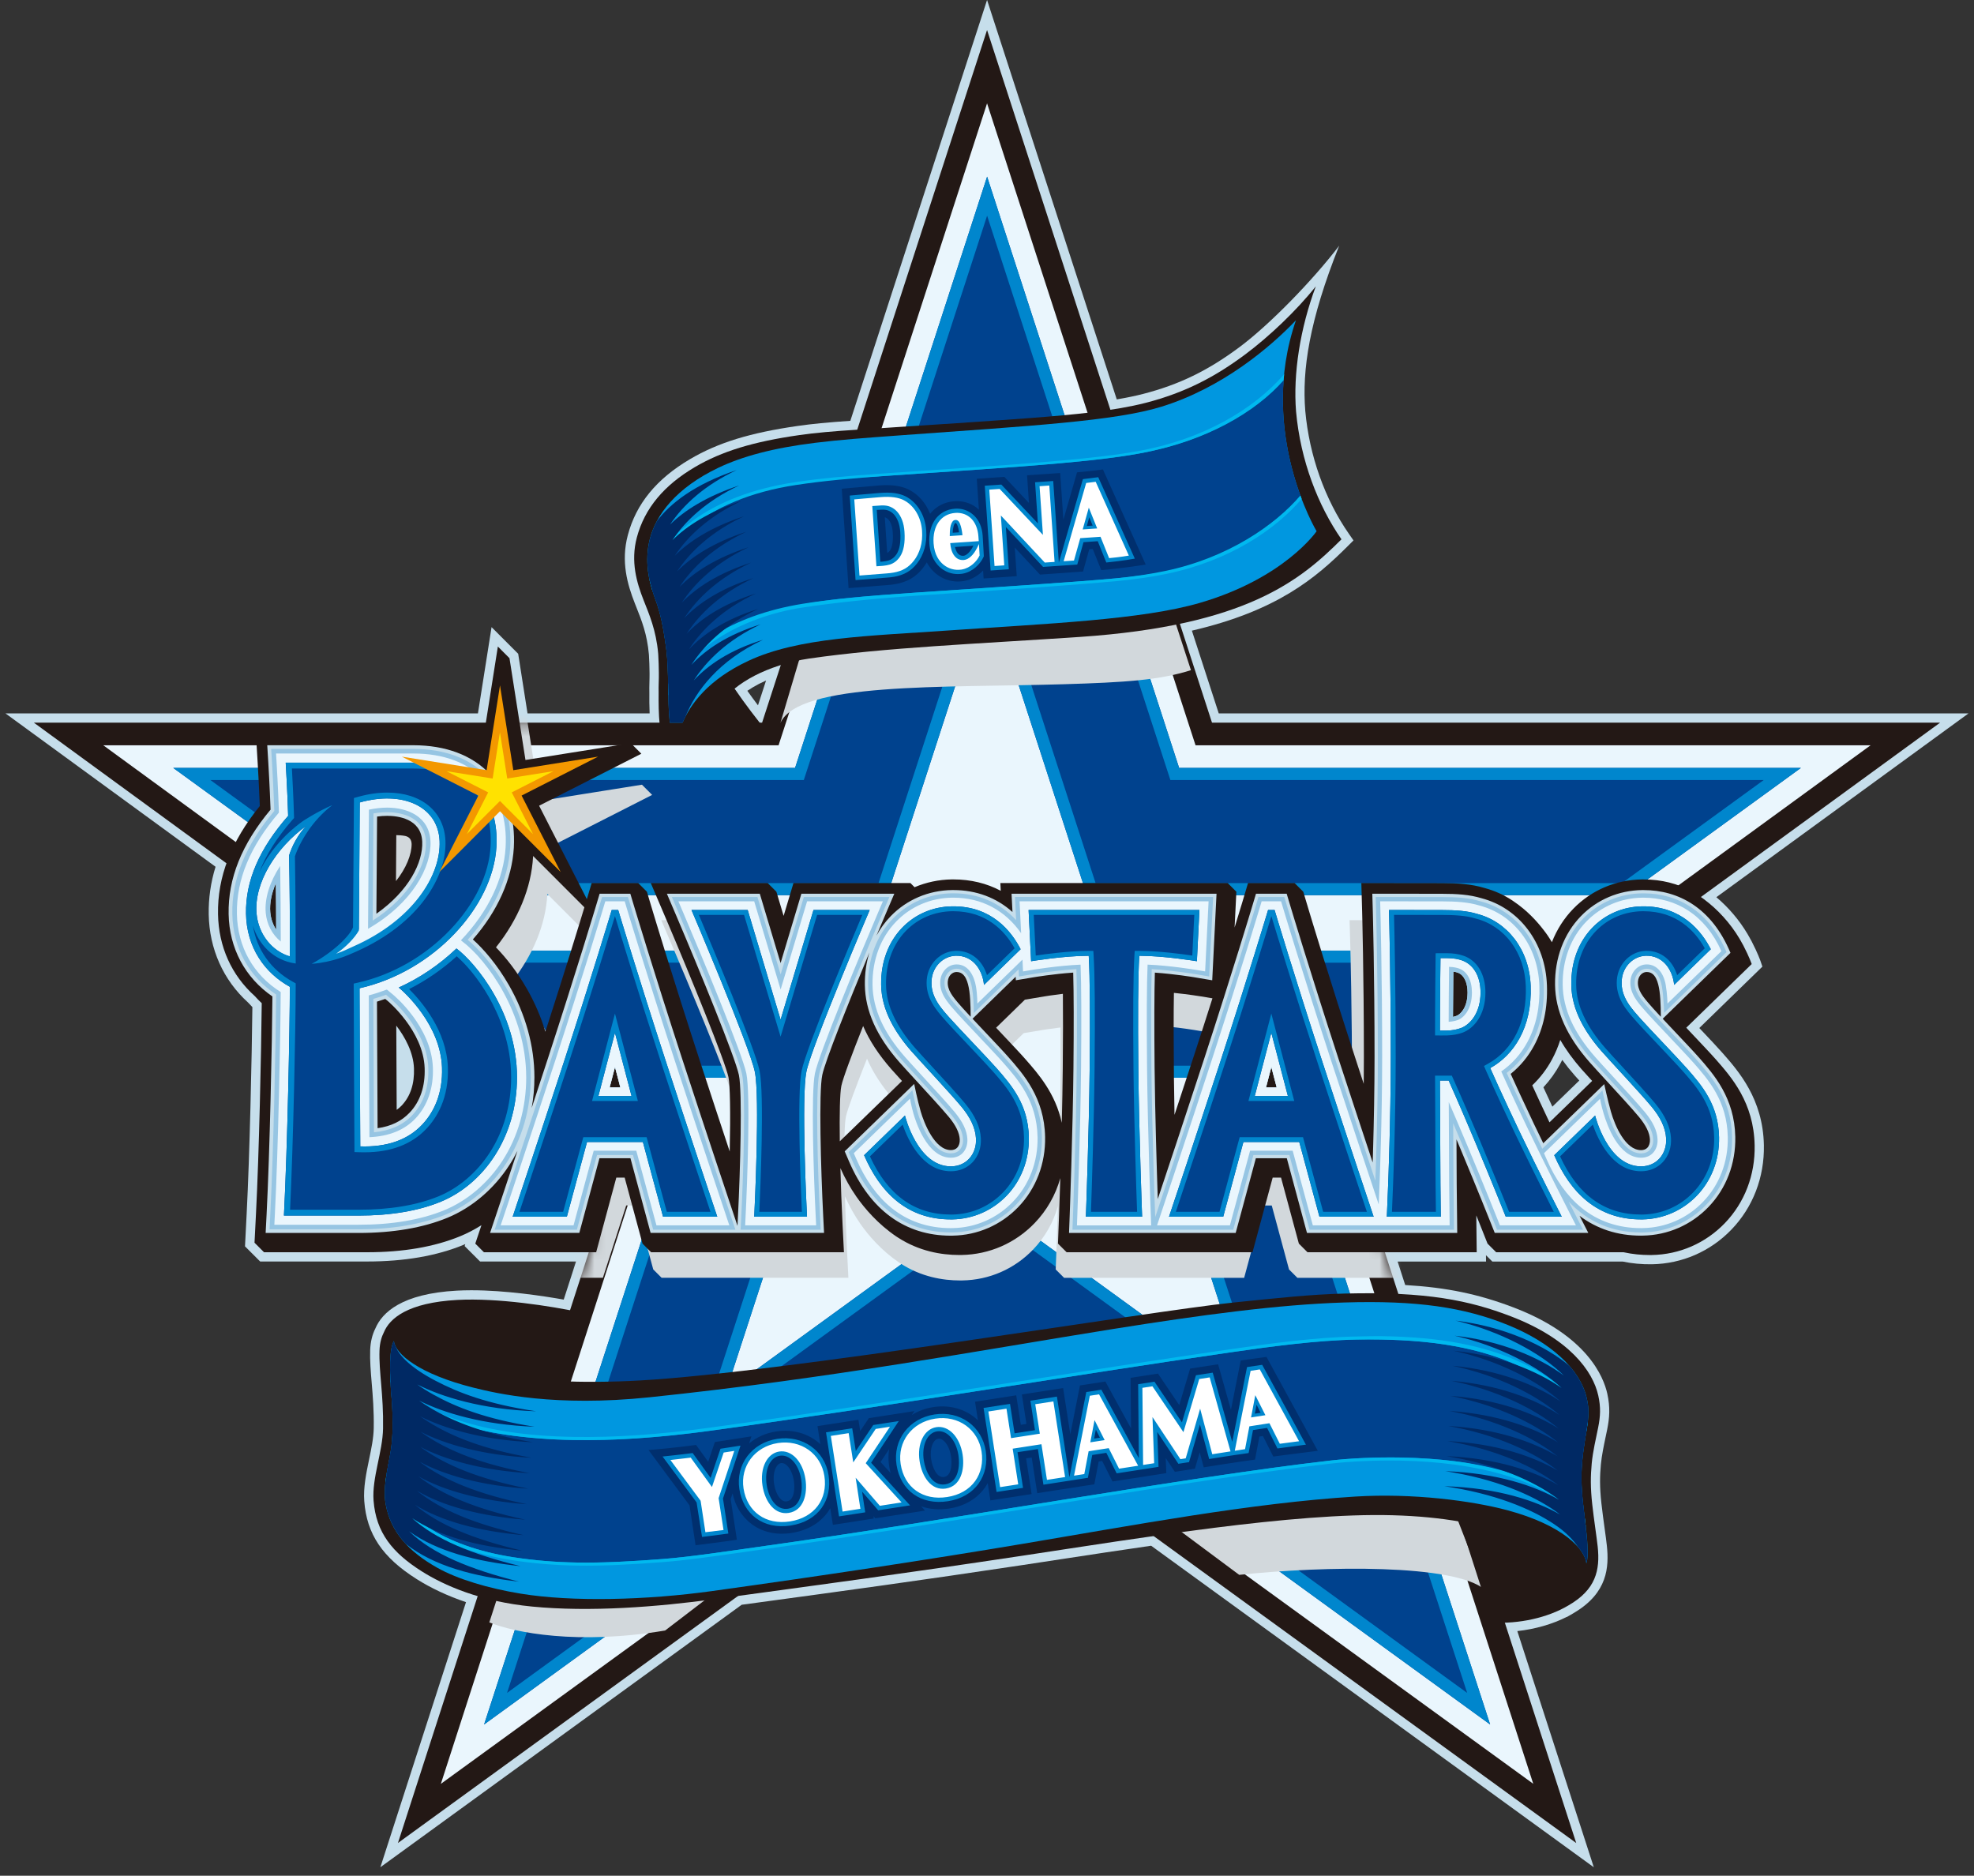 <svg width="181" height="172" viewBox="0 0 181 172" fill="none" xmlns="http://www.w3.org/2000/svg">
<rect x="0" y="0" width="181" height="172" fill="#333333" stroke="none"/>
<path d="M146.141 171.223L105.55 141.738C102.74 142.141 99.967 142.565 97.282 142.975C96.101 143.156 94.941 143.332 93.816 143.502C84.296 144.937 77.135 145.911 69.554 146.941L68.008 147.151L34.877 171.218L42.729 146.911C41.068 146.352 39.513 145.626 38.193 144.789C35.059 142.802 33.626 140.667 33.4 137.647C33.307 136.403 33.58 135.094 33.842 133.828C34.054 132.814 34.252 131.856 34.268 130.969C34.296 129.356 34.182 127.994 34.08 126.791C33.992 125.739 33.909 124.745 33.943 123.794C33.969 123.054 34.13 122.384 34.423 121.804C35.031 120.371 36.822 118.62 41.891 118.347C42.31 118.324 42.758 118.312 43.221 118.312C46.37 118.312 49.815 118.836 51.689 119.168L52.818 115.675H44.019L42.604 114.262L42.663 114.081C42.611 114.104 42.556 114.126 42.504 114.148C40.041 115.162 37.069 115.675 33.669 115.675H23.855L22.465 114.286L22.617 111.288C22.896 105.858 23.09 96.956 23.142 92.346C23.007 92.211 22.873 92.071 22.743 91.925C20.474 89.874 19.193 87.007 19.138 83.846C19.111 82.379 19.321 80.914 19.765 79.479L0.5 65.415H43.823L45.072 57.505L47.513 59.948L48.37 65.415H59.565C59.534 64.725 59.536 64.085 59.54 63.564C59.534 63.238 59.536 62.909 59.545 62.634C59.551 62.468 59.555 62.307 59.556 62.148C59.556 62.016 59.556 61.883 59.558 61.749V61.718C59.555 61.132 59.53 60.594 59.506 60.145L59.497 59.996C59.334 58.153 58.834 56.895 58.348 55.677L58.204 55.311C57.527 53.587 56.921 51.496 57.566 49.07C58.329 46.193 60.196 43.913 63.273 42.1C65.839 40.588 68.797 39.678 73.163 39.055C74.472 38.867 75.853 38.733 77.969 38.589L90.506 6.10352e-05L102.398 36.622C103.313 36.469 104.113 36.302 104.83 36.117C108.112 35.269 110.748 33.99 113.64 31.838C116.446 29.75 120.401 25.667 122.792 22.532C120.038 29.432 119.38 33.942 119.683 37.677C120.052 41.773 121.477 45.787 123.697 48.97L124.104 49.554L123.6 50.057C120.654 52.996 117.116 56.008 109.286 57.829L111.749 65.414H180.5L157.376 82.27C158.492 83.212 159.463 84.352 160.212 85.605L160.295 85.749C160.403 85.933 160.508 86.119 160.608 86.31C161.177 87.406 161.415 88.097 161.424 88.127L161.598 88.635L155.813 94.265C156.688 95.189 157.534 96.087 157.925 96.535C159.408 98.219 161.652 100.764 161.734 105.009C161.79 107.95 160.733 110.699 158.758 112.749C156.827 114.753 154.237 115.882 151.465 115.929C150.535 115.943 149.646 115.859 148.783 115.679H136.835L136.252 115.098L136.258 115.679H128.149L128.847 117.832C132.664 118.056 135.589 118.666 138.816 119.902C145.537 122.476 147.038 126.271 147.374 127.784C147.657 129.064 147.576 130.021 147.369 131.062C147.323 131.286 147.276 131.518 147.224 131.758C147.056 132.562 146.864 133.471 146.789 134.276C146.693 135.309 146.665 136.311 146.835 137.841C146.917 138.589 147.031 139.416 147.131 140.146C147.217 140.774 147.292 141.316 147.334 141.715C147.552 143.735 147.376 146.043 144.419 147.835L144.32 147.896C144.291 147.916 144.26 147.934 144.228 147.952L143.664 148.276L143.653 148.266C142.34 148.933 140.758 149.387 139.126 149.566L146.141 171.225V171.223ZM141.517 99.702C141.783 100.279 142.058 100.873 142.34 101.476L144.808 99.082C144.63 98.886 144.486 98.723 144.378 98.602C143.967 98.134 143.59 97.661 143.247 97.188C143.19 97.305 143.13 97.419 143.069 97.533C142.643 98.326 142.122 99.053 141.517 99.702ZM68.525 63.343C68.835 63.781 69.16 64.225 69.501 64.676L70.241 62.401C70.017 62.5 69.803 62.603 69.598 62.707C69.224 62.901 68.866 63.113 68.525 63.344V63.343Z" fill="#C6DEEB"/>
<path d="M177.891 66.265H111.131L90.505 2.753L69.878 66.265H3.105L56.968 105.595L36.487 168.997L90.505 129.756L144.527 168.999L123.979 105.562L177.891 66.265Z" fill="#231815"/>
<path d="M59.407 104.805L9.471 68.341H40.934L44.94 70.001L47.194 68.341H71.388L90.506 9.476L109.622 68.341H171.517L121.54 104.768L140.587 163.567L90.506 127.19L40.423 163.573L59.407 104.805Z" fill="#EAF6FD"/>
<path d="M75.916 98.825L79.702 87.167H38.938L55.003 98.825H75.916ZM105.344 98.825H126.273L142.322 87.167H101.568L105.345 98.825H105.344ZM108.117 70.418L90.51 16.199L72.901 70.418H15.887L31.939 82.08H81.359L90.511 53.908L99.656 82.08H149.077L165.125 70.418H108.119H108.117ZM106.748 103.916L114.45 127.612L90.51 110.215L66.56 127.612L74.269 103.916H70.059L66.963 106.232L64.355 103.916H62.011L44.388 158.127L90.51 124.623L136.631 158.127L119.007 103.916H106.748Z" fill="#00428E"/>
<path d="M90.51 19.778L107.314 71.524H161.721L148.715 80.977H100.457L90.51 50.331L80.554 80.977H32.297L19.289 71.524H73.704L90.51 19.778ZM138.918 88.274L125.914 97.719H106.147L103.086 88.274H138.917M78.18 88.274L75.113 97.719H55.361L51.791 95.129L49.987 94.889L48.152 92.488L42.343 88.272H78.18M118.205 105.022L134.528 155.234L95.434 126.835L95.39 126.179L94.351 126.048L90.51 123.258L46.492 155.234L62.815 105.022H64.051L66.8 106.995L70.272 105.022H72.747L64.455 130.508L90.51 111.581L116.555 130.508L108.27 105.022H118.205ZM90.51 16.199L72.901 70.418H15.887L31.939 82.08H53.055L53.935 82.684L54.526 82.08H81.358L90.51 53.908L99.655 82.08H149.076L165.123 70.418H108.117L90.51 16.199ZM142.322 87.169H101.568L105.345 98.826H123.879L125.177 100.252L125.721 98.826H126.274L142.323 87.169H142.322ZM79.701 87.169H38.937L55.001 98.826H75.915L79.701 87.169ZM119.009 103.916H106.749L114.451 127.612L90.511 110.215L66.561 127.612L74.27 103.916H70.344L66.731 106.393L63.72 103.916H62.013L44.39 158.127L90.511 124.623L136.633 158.127L119.009 103.916Z" fill="#0086CD"/>
<g style="mix-blend-mode:multiply">
<mask id="mask0_1049_89994" style="mask-type:luminance" maskUnits="userSpaceOnUse" x="3" y="2" width="175" height="167">
<path d="M177.891 66.265H111.131L90.505 2.753L69.878 66.265H3.105L56.968 105.595L56.538 106.923L55.385 107.201L53.719 113.436L54.381 113.606L36.487 168.997L90.505 129.756L144.527 168.999L123.979 105.562L177.891 66.265Z" fill="white"/>
</mask>
<g mask="url(#mask0_1049_89994)">
<path d="M155.189 99.994C154.79 99.539 153.877 98.572 152.908 97.549C152.807 97.443 152.706 97.334 152.607 97.227L158.418 91.573C158.418 91.573 158.206 90.946 157.68 89.933C157.589 89.759 157.491 89.589 157.395 89.422C157.373 89.382 157.347 89.338 157.319 89.289C156.504 87.927 155.4 86.721 154.175 85.812C154.171 85.809 154.168 85.806 154.164 85.804C154.092 85.749 154.018 85.697 153.946 85.645C153.739 85.498 153.525 85.359 153.305 85.231C153.248 85.196 153.19 85.161 153.133 85.128L153.14 85.138C151.862 84.429 150.402 84.055 148.806 84.055C148.762 84.055 148.717 84.055 148.673 84.055C146.34 84.085 144.174 85.008 142.571 86.657C141.745 87.507 141.104 88.515 140.671 89.632C140.465 89.276 140.208 88.894 139.955 88.572C139.344 87.775 138.484 86.816 137.224 85.969C137.22 85.966 137.217 85.964 137.213 85.961C137.212 85.961 137.21 85.959 137.209 85.958C136.441 85.442 135.589 85.054 134.677 84.812C133.5 84.459 132.318 84.386 130.908 84.383C129.92 84.38 126.206 84.377 126.206 84.377L123.746 84.374L123.815 86.835C123.817 86.892 123.972 92.555 123.972 99.811C123.972 100.613 123.967 101.419 123.958 102.21C123.758 101.6 123.559 100.991 123.361 100.385C120.833 92.638 119.116 86.91 119.098 86.853L118.588 85.147L117.819 84.379H113.683L113.173 86.083C113.166 86.105 112.923 86.917 112.489 88.327L112.522 87.654L112.647 85.146L111.878 84.377H91.685L91.721 85.064C90.471 84.4 89.053 84.052 87.51 84.052C87.464 84.052 87.421 84.052 87.375 84.052C86.214 84.067 85.097 84.306 84.067 84.744L83.698 84.376H73.309L72.434 87.291L71.79 85.145L71.022 84.376H60.634L62.052 87.704C64.15 92.627 67.239 100.2 67.535 101.622C67.673 102.28 67.724 104.719 67.645 108.221C66.864 105.866 65.94 103.069 65.063 100.383C62.536 92.637 60.819 86.909 60.801 86.852L60.29 85.146L59.522 84.377H55.386L54.957 85.808L50.717 77.508L59.797 72.89L58.863 71.954L49.505 73.446L48.085 64.402L47.054 63.371L45.562 72.819C44.221 71.935 42.282 71.195 39.551 71.195H25.567L25.727 73.834C25.727 73.855 25.837 75.678 25.908 77.536C23.353 80.695 22.136 83.848 22.198 87.147C22.249 90.033 23.413 92.578 25.449 94.404C25.649 94.626 25.858 94.842 26.081 95.049C26.037 99.457 25.844 108.392 25.567 113.784L25.438 116.321L26.285 117.166H35.449C38.636 117.166 41.409 116.69 43.695 115.75C44.357 115.479 44.991 115.146 45.595 114.763L45.048 116.4L45.816 117.168H55.28L57.419 110.536H58.313L59.897 116.4L60.666 117.168H77.79L77.664 114.66C77.584 113.036 77.517 111.318 77.474 109.692C77.894 110.634 78.357 111.451 78.85 112.163L78.845 112.16C79.633 113.297 80.837 114.685 82.441 115.769C82.507 115.814 82.564 115.85 82.616 115.883C84.466 117.069 86.41 117.414 88.043 117.414C88.108 117.414 88.173 117.414 88.239 117.412C90.705 117.371 93.006 116.366 94.721 114.586C95.81 113.457 96.586 112.088 97.007 110.585C96.946 112.548 96.896 113.891 96.893 113.923L96.8 116.403L97.569 117.171H114.079L115.87 110.539H116.609L118.193 116.403L118.962 117.171H133.988L133.961 114.756L133.951 113.899C134.203 114.524 134.348 114.886 134.35 114.896L134.95 116.405L135.72 117.172H147.039C147.843 117.348 148.621 117.417 149.339 117.417C149.404 117.417 149.469 117.417 149.535 117.415C152.001 117.374 154.303 116.368 156.02 114.589C157.78 112.761 158.723 110.308 158.672 107.678C158.598 103.874 156.626 101.632 155.186 99.995L155.189 99.994ZM39.395 80.903C39.401 81.837 38.921 83.05 38.005 84.204C38.014 82.869 38.026 81.436 38.034 80.12C38.294 80.123 38.568 80.144 38.828 80.195C39.206 80.279 39.382 80.526 39.395 80.903ZM38.034 97.041C38.801 98.046 39.555 99.41 39.606 100.839C39.655 102.209 39.289 103.317 38.522 104.131C38.384 104.277 38.233 104.404 38.071 104.521C38.059 102.143 38.044 99.19 38.035 97.041H38.034ZM107.153 104.967C107.129 103.809 107.108 102.652 107.099 101.564C107.068 98.42 107.068 95.933 107.099 94.133C108.407 94.265 109.496 94.445 109.514 94.448L110.52 94.618C110.035 96.149 109.494 97.828 108.909 99.617C108.326 101.408 107.723 103.244 107.153 104.968V104.967ZM51.277 97.575C50.88 96.268 50.328 94.984 49.622 93.753C48.75 92.231 47.761 90.988 46.887 90.088C48.871 87.59 50.028 84.785 50.181 82.051C50.182 82.025 50.182 81.999 50.183 81.972L54.74 86.534C54.337 87.864 53.058 92.058 51.277 97.575ZM140.691 100.027C140.986 99.484 141.225 98.91 141.417 98.312C141.913 99.177 142.539 100.041 143.302 100.912C143.498 101.133 143.826 101.497 144.249 101.956L142.845 103.317L140.458 105.633C139.821 104.288 139.307 103.176 138.927 102.346C139.626 101.683 140.221 100.905 140.691 100.029V100.027ZM77.425 107.315C77.395 104.932 77.431 103.033 77.563 102.392C77.705 101.711 78.489 99.616 79.498 97.076C80.044 98.356 80.877 99.626 82.005 100.912C82.201 101.133 82.53 101.497 82.95 101.956L81.547 103.317L77.917 106.838L77.427 107.315H77.425ZM97.228 100.796C97.214 102.346 97.181 104.037 97.142 105.67C96.569 103.041 95.054 101.319 93.886 99.994C93.488 99.539 92.575 98.569 91.607 97.546C91.507 97.44 91.406 97.334 91.307 97.227L92.665 95.905L93.862 94.737L95.585 94.448C95.597 94.445 96.294 94.33 97.238 94.216C97.257 95.921 97.253 98.117 97.227 100.796H97.228Z" fill="#D2D8DC"/>
</g>
</g>
<g style="mix-blend-mode:multiply">
<path d="M44.867 148.767C47.181 149.715 53.015 150.858 60.987 149.511L67.329 144.657L46.278 144.399L44.867 148.767Z" fill="#D2D8DC"/>
</g>
<g style="mix-blend-mode:multiply">
<path d="M113.626 144.409C121.55 143.574 133.384 143.404 136.152 145.769L132.918 137.475L106.039 138.764L113.627 144.408L113.626 144.409Z" fill="#D2D8DC"/>
</g>
<g style="mix-blend-mode:multiply">
<path d="M71.562 66.284C73.246 62.538 86.46 63.073 97.514 62.742C103.168 62.574 106.347 62.364 109.199 61.45L106.701 53.793L74.708 55.695L71.561 66.284H71.562Z" fill="#D2D8DC"/>
</g>
<path d="M157.283 97.094C156.872 96.624 155.929 95.626 154.928 94.568C154.825 94.458 154.72 94.347 154.618 94.237L160.617 88.4C160.617 88.4 160.398 87.752 159.855 86.706C159.761 86.527 159.662 86.352 159.561 86.179C159.537 86.139 159.511 86.093 159.481 86.042C158.64 84.636 157.5 83.391 156.238 82.454C156.232 82.451 156.23 82.448 156.225 82.445C156.152 82.39 156.075 82.334 156 82.281C155.786 82.128 155.565 81.985 155.34 81.853C155.28 81.818 155.22 81.781 155.162 81.747L155.17 81.757C153.851 81.026 152.344 80.641 150.696 80.641C150.65 80.641 150.605 80.641 150.559 80.641C148.151 80.673 145.914 81.625 144.26 83.327C143.407 84.202 142.746 85.244 142.296 86.396C142.084 86.029 141.818 85.636 141.558 85.303C140.927 84.481 140.04 83.491 138.739 82.618C138.735 82.615 138.732 82.612 138.728 82.609C138.726 82.609 138.725 82.606 138.724 82.606C137.931 82.073 137.051 81.674 136.11 81.423C134.895 81.059 133.674 80.983 132.217 80.98C131.197 80.978 127.364 80.974 127.364 80.974L124.824 80.972L124.895 83.511C124.896 83.57 125.057 89.415 125.057 96.905C125.057 97.734 125.052 98.565 125.043 99.383C124.838 98.753 124.631 98.123 124.426 97.497C121.817 89.501 120.044 83.587 120.026 83.528L119.499 81.767L118.705 80.973H114.434L113.909 82.734C113.902 82.757 113.65 83.595 113.203 85.05L113.237 84.357L113.365 81.767L112.572 80.973H91.725L91.761 81.683C90.471 80.996 89.007 80.639 87.413 80.639C87.366 80.639 87.322 80.639 87.275 80.639C86.076 80.656 84.922 80.903 83.859 81.354L83.479 80.973H72.755L71.852 83.983L71.189 81.767L70.395 80.973H59.671L61.135 84.408C63.301 89.491 66.49 97.31 66.795 98.778C66.936 99.458 66.991 101.975 66.909 105.59C66.101 103.159 65.149 100.271 64.244 97.497C61.634 89.501 59.861 83.587 59.843 83.528L59.316 81.767L58.523 80.973H54.252L53.81 82.449L49.432 73.881L58.806 69.113L57.842 68.148L48.181 69.687L46.715 60.351L45.65 59.285L44.111 69.039C42.727 68.126 40.726 67.362 37.905 67.362H23.47L23.634 70.086C23.636 70.108 23.748 71.99 23.821 73.909C21.183 77.171 19.928 80.424 19.991 83.831C20.043 86.811 21.244 89.438 23.348 91.323C23.554 91.553 23.771 91.775 23.999 91.989C23.954 96.541 23.755 105.765 23.47 111.332L23.337 113.952L24.21 114.826H33.672C36.961 114.826 39.825 114.333 42.184 113.363C42.867 113.082 43.522 112.74 44.146 112.344L43.58 114.034L44.374 114.827H54.663L56.512 107.98H57.276L58.911 114.034L59.704 114.827H77.383L77.254 112.237C77.17 110.562 77.102 108.786 77.058 107.11C77.491 108.081 77.968 108.925 78.478 109.659L78.473 109.657C79.286 110.831 80.529 112.263 82.186 113.382C82.253 113.428 82.311 113.464 82.367 113.499C84.276 114.724 86.283 115.079 87.968 115.079C88.036 115.079 88.102 115.079 88.17 115.077C90.715 115.034 93.09 113.997 94.862 112.159C95.987 110.993 96.787 109.58 97.222 108.029C97.159 110.054 97.108 111.442 97.105 111.475L97.008 114.034L97.802 114.827H114.846L116.695 107.98H117.46L119.095 114.034L119.888 114.827H135.402L135.374 112.334L135.365 111.45C135.625 112.094 135.773 112.469 135.778 112.479L136.396 114.036L137.19 114.828H148.877C149.707 115.01 150.51 115.081 151.251 115.081C151.318 115.081 151.386 115.081 151.454 115.08C154 115.037 156.377 114 158.15 112.162C159.967 110.275 160.94 107.744 160.887 105.027C160.81 101.1 158.775 98.785 157.288 97.097L157.283 97.094ZM36.336 76.578C36.604 76.581 36.886 76.602 37.156 76.655C37.547 76.742 37.727 76.998 37.743 77.385C37.748 78.35 37.253 79.601 36.308 80.792C36.318 79.414 36.329 77.935 36.337 76.577L36.336 76.578ZM36.839 101.366C36.699 101.517 36.54 101.647 36.373 101.768C36.361 99.313 36.345 96.264 36.336 94.047C37.13 95.084 37.907 96.492 37.958 97.967C38.008 99.381 37.631 100.524 36.838 101.366H36.839ZM48.3 90.65C47.401 89.078 46.38 87.796 45.477 86.868C47.526 84.289 48.72 81.393 48.877 78.57C48.879 78.543 48.879 78.516 48.88 78.489L53.584 83.197C53.169 84.571 51.848 88.9 50.009 94.596C49.599 93.246 49.027 91.92 48.3 90.649V90.65ZM81.259 100.524L77.511 104.161L77.003 104.653C76.971 102.192 77.009 100.232 77.145 99.572C77.293 98.868 78.102 96.705 79.143 94.083C79.707 95.405 80.567 96.716 81.73 98.042C81.932 98.272 82.272 98.646 82.706 99.12L81.257 100.525L81.259 100.524ZM97.447 97.923C97.433 99.523 97.398 101.268 97.358 102.956C96.767 100.242 95.203 98.464 93.998 97.096C93.588 96.626 92.644 95.625 91.645 94.567C91.543 94.458 91.438 94.349 91.335 94.239L92.738 92.873L93.973 91.668L95.751 91.369C95.763 91.366 96.484 91.247 97.458 91.13C97.478 92.89 97.473 95.158 97.447 97.923ZM109.506 96.705C108.905 98.554 108.281 100.449 107.693 102.228C107.668 101.033 107.649 99.839 107.638 98.714C107.607 95.468 107.607 92.9 107.638 91.043C108.987 91.179 110.112 91.365 110.132 91.368L111.172 91.542C110.67 93.122 110.112 94.856 109.507 96.704L109.506 96.705ZM144.539 100.524L142.075 102.915C141.418 101.528 140.887 100.379 140.495 99.522C141.216 98.838 141.832 98.033 142.316 97.129C142.619 96.567 142.866 95.975 143.065 95.356C143.577 96.249 144.223 97.141 145.012 98.04C145.213 98.268 145.554 98.643 145.988 99.117L144.538 100.523L144.539 100.524Z" fill="#231815"/>
<path d="M155.756 96.945C155.365 96.496 154.381 95.454 153.429 94.447C153.097 94.094 152.756 93.735 152.457 93.416L158.67 87.373C156.961 83.259 153.918 81.616 150.697 81.616C150.655 81.616 150.614 81.616 150.572 81.616C148.427 81.645 146.432 82.492 144.961 84.004C143.395 85.614 142.55 87.858 142.586 90.32C142.62 92.695 143.655 95.01 145.75 97.395C146.019 97.703 146.573 98.306 147.216 99.007C148.314 100.202 149.682 101.691 150.291 102.429C150.926 103.201 151.253 103.871 151.286 104.477C151.303 104.789 151.217 105.067 151.051 105.242C150.912 105.389 150.718 105.463 150.472 105.463C149.03 105.463 148.074 103.22 147.711 101.943C147.405 100.867 147.095 99.41 147.095 99.41L145.225 101.225L141.506 104.833C141.214 104.234 140.925 103.638 140.652 103.066C139.682 101.025 138.959 99.449 138.516 98.471C139.387 97.773 140.12 96.892 140.668 95.873C141.523 94.284 141.918 92.427 141.842 90.35C141.772 88.412 141.156 86.631 140.064 85.199C138.99 83.79 137.53 82.809 135.844 82.364C134.737 82.029 133.591 81.959 132.216 81.957C131.195 81.955 127.363 81.951 127.363 81.951H125.83L125.873 83.484C125.875 83.543 126.035 89.403 126.035 96.906C126.035 99.924 125.969 102.992 125.905 105.225C125.905 105.273 125.902 105.318 125.9 105.364C125.899 105.456 125.895 105.549 125.893 105.635C125.893 105.641 125.893 105.648 125.893 105.655C125.891 105.77 125.887 105.884 125.884 105.994C125.882 106.016 125.881 106.039 125.881 106.059C125.878 106.153 125.875 106.243 125.873 106.33C125.873 106.356 125.871 106.382 125.87 106.407C125.868 106.472 125.866 106.533 125.864 106.595C124.973 103.909 123.804 100.375 122.704 97.009C120.089 88.993 118.315 83.074 118.297 83.015L117.979 81.951H115.164L114.845 83.015C114.828 83.074 113.052 88.997 110.438 97.009C108.768 102.124 106.937 107.621 106.159 109.948C106.073 107.387 105.909 102.161 105.867 97.931C105.829 94.024 105.838 91.096 105.891 89.186C107.699 89.31 109.475 89.607 109.498 89.61L111.151 89.888L111.235 88.214L111.468 83.515L111.546 81.95H92.751L92.831 83.515L92.835 83.626C91.364 82.312 89.515 81.615 87.414 81.615C87.372 81.615 87.331 81.615 87.289 81.615C85.142 81.644 83.15 82.49 81.678 84.003C81.159 84.535 80.72 85.138 80.365 85.795C80.627 85.175 80.879 84.581 81.116 84.025L82.001 81.95H73.481L73.163 83.013L71.574 88.31L69.986 83.013L69.668 81.95H61.148L62.034 84.025C64.145 88.981 67.413 96.948 67.752 98.577C68.081 100.158 67.874 107.337 67.667 111.491L67.621 112.403L67.182 111.091C67.157 111.018 64.7 103.685 62.522 97.007C59.907 88.991 58.133 83.073 58.115 83.013L57.796 81.95H54.981L54.663 83.013C54.645 83.073 52.869 88.995 50.255 97.007C49.756 98.534 49.245 100.095 48.75 101.595C48.915 100.682 49.002 99.741 49.002 98.781C49.002 95.927 48.194 93.008 46.664 90.337C45.583 88.448 44.329 87.009 43.357 86.143C45.627 83.554 46.954 80.587 47.114 77.721C47.265 74.986 46.503 72.65 44.909 70.965C43.282 69.246 40.86 68.336 37.906 68.336H24.505L24.607 70.027C24.608 70.05 24.737 72.19 24.808 74.241C22.164 77.413 20.904 80.55 20.963 83.813C21.02 86.943 22.47 89.65 24.978 91.37C24.946 95.662 24.742 105.537 24.443 111.381L24.357 113.057H32.877C36.039 113.057 38.778 112.588 41.019 111.668C43.27 110.74 45.288 109.026 46.699 106.842C46.973 106.421 47.222 105.982 47.447 105.53C46.385 108.733 45.609 111.048 45.594 111.089L44.935 113.052H53.118L53.416 111.951L54.967 106.204H57.807L59.359 111.951L59.656 113.052H75.559L75.48 111.488C75.266 107.167 75.064 100.165 75.395 98.574C75.666 97.274 77.795 91.953 79.718 87.335C79.428 88.27 79.287 89.273 79.301 90.318C79.334 92.692 80.368 95.007 82.465 97.393C82.733 97.7 83.289 98.306 83.933 99.007C85.031 100.202 86.396 101.69 87.007 102.427C87.644 103.197 87.969 103.867 88.002 104.474C88.019 104.785 87.934 105.063 87.767 105.238C87.628 105.386 87.434 105.459 87.188 105.459C85.701 105.459 84.727 102.969 84.427 101.939C84.121 100.896 83.823 99.392 83.823 99.392L81.939 101.221L78.191 104.858L77.453 105.574L77.86 106.52C79.779 110.959 82.997 113.307 87.171 113.307C87.233 113.307 87.296 113.307 87.359 113.304C89.641 113.265 91.774 112.334 93.363 110.686C94.999 108.987 95.875 106.7 95.828 104.248C95.758 100.678 93.858 98.519 92.473 96.944C92.081 96.495 91.096 95.45 90.143 94.442C89.811 94.089 89.475 93.732 89.174 93.414L91.266 91.377L93.129 89.563L93.145 89.887L94.798 89.609C94.82 89.606 96.598 89.308 98.404 89.184C98.458 91.093 98.465 94.023 98.426 97.929C98.369 103.742 98.083 111.431 98.08 111.508L98.022 113.054H113.303L113.601 111.953L115.152 106.205H117.99L119.541 111.953L119.84 113.054H133.616L133.601 111.547L133.568 108.624L133.548 104.477C133.668 104.765 133.794 105.063 133.922 105.368C135.488 109.11 136.671 112.082 136.682 112.113L137.056 113.052H145.634L144.834 111.487C146.425 112.685 148.314 113.304 150.454 113.304C150.516 113.304 150.577 113.304 150.64 113.301C152.924 113.262 155.057 112.332 156.647 110.683C158.285 108.984 159.159 106.699 159.112 104.245C159.043 100.675 157.142 98.516 155.755 96.941L155.756 96.945ZM24.78 83.657C24.708 82.83 24.895 81.915 25.291 80.996C25.309 82.39 25.317 83.871 25.321 85.247C25.024 84.788 24.833 84.245 24.782 83.657H24.78ZM34.576 74.875C34.895 74.832 35.205 74.809 35.505 74.809C36.439 74.809 38.622 75.04 38.715 77.183C38.798 79.073 37.489 81.695 34.512 83.788C34.529 81.716 34.558 77.836 34.576 74.875ZM37.55 102.035C36.82 102.806 35.857 103.276 34.622 103.451C34.607 100.566 34.576 94.669 34.566 91.847C34.819 91.77 35.072 91.687 35.324 91.598L35.551 91.784C35.583 91.812 38.816 94.519 38.937 97.933C38.996 99.618 38.53 100.999 37.553 102.036L37.55 102.035ZM55.897 99.712L56.388 97.84L56.879 99.712H55.897ZM89.004 93.236C89.004 93.236 88.412 92.602 88.273 92.443C88.216 92.378 88.158 92.313 88.098 92.245C87.336 91.385 86.841 90.764 86.905 89.994C86.948 89.45 87.332 89.144 87.67 89.13C87.684 89.13 87.699 89.129 87.714 89.129C88.508 89.129 88.763 90.046 88.882 90.888C89.007 91.765 89.003 93.236 89.003 93.236H89.004ZM116.08 99.712L116.57 97.84L117.061 99.712H116.08ZM133.55 93.15C133.447 93.188 133.341 93.22 133.226 93.244C133.23 92.271 133.238 90.801 133.258 89.09C133.434 89.118 133.559 89.155 133.658 89.189C134.225 89.388 134.563 90.069 134.563 91.013C134.563 92.4 133.9 93.017 133.55 93.15ZM151.556 92.442C151.499 92.378 151.439 92.311 151.381 92.243C150.619 91.385 150.124 90.762 150.187 89.994C150.231 89.45 150.614 89.143 150.951 89.13C150.967 89.13 150.982 89.129 150.996 89.129C151.791 89.129 152.046 90.046 152.165 90.888C152.29 91.765 152.286 93.236 152.286 93.236C152.286 93.236 151.694 92.602 151.555 92.443L151.556 92.442Z" fill="#C6DEEB"/>
<path d="M62.241 97.101C59.626 89.082 57.851 83.159 57.832 83.1L57.577 82.249H55.207L54.952 83.1C54.936 83.159 53.157 89.083 50.542 97.101C48.364 103.778 45.906 111.113 45.882 111.187L45.355 112.759H52.895L53.134 111.876L54.745 105.911H58.041L59.653 111.876L59.891 112.759H67.43L66.903 111.187C66.878 111.113 64.421 103.778 62.241 97.101ZM55.901 99.712L56.391 97.84L56.882 99.712H55.901ZM155.534 97.142C155.148 96.696 154.165 95.655 153.214 94.651C152.426 93.816 151.61 92.954 151.334 92.641C151.279 92.575 151.219 92.51 151.161 92.442C150.347 91.524 149.82 90.859 149.893 89.969C149.951 89.255 150.478 88.851 150.942 88.832C150.962 88.832 150.98 88.83 150.999 88.83C151.851 88.83 152.249 89.689 152.38 90.439C152.562 91.486 152.586 92.876 152.586 92.876L158.308 87.306C156.713 83.578 153.876 81.916 150.698 81.916C150.659 81.916 150.617 81.916 150.575 81.916C148.509 81.944 146.591 82.759 145.175 84.215C143.664 85.767 142.851 87.935 142.884 90.319C142.918 92.618 143.928 94.869 145.973 97.198C146.242 97.504 146.794 98.107 147.435 98.805C148.537 100.002 149.907 101.497 150.521 102.24C151.198 103.061 151.547 103.789 151.583 104.463C151.604 104.858 151.491 105.21 151.266 105.448C151.07 105.655 150.802 105.761 150.472 105.761C148.822 105.761 147.806 103.335 147.421 102.014C147.101 100.909 146.929 99.987 146.929 99.987L145.433 101.44L141.685 105.077L141.419 105.334C141.065 104.612 140.713 103.885 140.383 103.194C139.338 100.996 138.579 99.336 138.149 98.381C139.07 97.686 139.838 96.785 140.406 95.733C141.237 94.194 141.619 92.385 141.546 90.362C141.477 88.485 140.884 86.764 139.83 85.381C138.794 84.024 137.389 83.08 135.766 82.652C134.692 82.326 133.571 82.258 132.22 82.256C131.198 82.254 127.366 82.25 127.366 82.25H126.139L126.174 83.476C126.176 83.535 126.338 89.399 126.338 96.906C126.338 101.866 126.158 106.97 126.108 108.262C125.188 105.496 123.754 101.177 122.424 97.101C119.809 89.082 118.032 83.159 118.016 83.1L117.76 82.249H115.388L115.134 83.1C115.115 83.159 113.339 89.083 110.725 97.101C108.545 103.778 106.087 111.113 106.064 111.187L105.923 111.602L105.92 111.52C105.918 111.443 105.63 103.747 105.574 97.932C105.534 93.747 105.544 90.758 105.605 88.866C107.533 88.978 109.527 89.311 109.55 89.315L110.872 89.538L110.939 88.198L111.171 83.499L111.234 82.246H93.066L93.127 83.499L93.17 84.37C91.677 82.77 89.699 81.912 87.416 81.912C87.376 81.912 87.335 81.912 87.294 81.912C85.228 81.94 83.309 82.755 81.894 84.21C80.383 85.763 79.57 87.931 79.603 90.315C79.636 92.614 80.647 94.865 82.693 97.194C82.96 97.5 83.515 98.105 84.157 98.805C85.257 100.002 86.626 101.494 87.24 102.238C87.918 103.058 88.266 103.786 88.302 104.461C88.324 104.856 88.211 105.206 87.986 105.445C87.789 105.652 87.52 105.758 87.189 105.758C85.345 105.758 84.377 102.812 84.139 102.011C83.903 101.214 83.66 99.973 83.66 99.973L82.148 101.437L78.402 105.074L77.811 105.647L78.136 106.401C80.003 110.724 83.127 113.008 87.173 113.008C87.233 113.008 87.294 113.008 87.355 113.008C89.56 112.97 91.616 112.072 93.151 110.479C94.73 108.839 95.578 106.628 95.532 104.255C95.464 100.792 93.681 98.768 92.251 97.141C91.862 96.695 90.879 95.653 89.928 94.648C89.14 93.813 88.325 92.951 88.052 92.639C87.996 92.574 87.936 92.509 87.878 92.441C87.064 91.523 86.537 90.857 86.61 89.967C86.668 89.254 87.195 88.85 87.659 88.83C87.679 88.83 87.698 88.829 87.718 88.829C88.57 88.829 88.986 89.757 89.121 90.555C89.253 91.328 89.294 92.115 89.29 92.892L91.061 91.166L93.397 88.891L93.429 89.54L94.75 89.318C94.775 89.314 96.77 88.982 98.697 88.869C98.759 90.76 98.769 93.749 98.727 97.935C98.672 103.75 98.384 111.445 98.381 111.523L98.335 112.76H113.077L113.316 111.878L114.928 105.912H118.223L119.834 111.878L120.073 112.76H133.319L133.306 111.554L133.275 108.627L133.246 103.002C133.536 103.679 133.856 104.436 134.201 105.259C135.77 109.004 136.951 111.978 136.963 112.007L137.261 112.76H145.152L144.265 111.025C144.259 111.014 144.099 110.702 143.839 110.189C145.597 112.045 147.832 113.011 150.457 113.011C150.517 113.011 150.577 113.011 150.639 113.011C152.843 112.973 154.902 112.075 156.437 110.482C158.019 108.843 158.864 106.631 158.818 104.258C158.751 100.795 156.968 98.77 155.534 97.144V97.142ZM116.083 99.712L116.574 97.84L117.065 99.712H116.083ZM134.566 91.013C134.566 92.14 134.129 92.759 133.777 93.022C133.695 93.083 133.618 93.125 133.553 93.148C133.45 93.187 133.344 93.219 133.229 93.243C133.233 92.27 133.242 90.8 133.261 89.089C133.306 89.096 133.347 89.103 133.385 89.111C133.499 89.135 133.588 89.162 133.661 89.187C133.991 89.303 134.24 89.585 134.393 89.984C134.503 90.27 134.565 90.617 134.565 91.011L134.566 91.013ZM75.11 98.517C75.495 96.671 79.38 87.345 80.846 83.91L81.553 82.249H73.707L73.452 83.1L71.578 89.35L69.704 83.1L69.45 82.249H61.603L62.311 83.91C63.776 87.345 67.662 96.67 68.047 98.519C68.384 100.137 68.185 107.173 67.968 111.508L67.905 112.76H75.25L75.188 111.508C74.972 107.172 74.772 100.136 75.11 98.519V98.517ZM48.668 98.783C48.668 95.989 47.876 93.126 46.376 90.507C45.215 88.477 43.858 86.983 42.882 86.176C45.24 83.586 46.621 80.589 46.782 77.703C46.929 75.062 46.198 72.813 44.669 71.198C43.107 69.546 40.769 68.673 37.909 68.673H24.866L24.945 70.009C24.947 70.034 25.081 72.267 25.151 74.362C22.505 77.502 21.244 80.597 21.303 83.81C21.358 86.889 22.811 89.543 25.318 91.195C25.291 95.389 25.084 105.467 24.781 111.399L24.713 112.723H32.881C35.998 112.723 38.695 112.263 40.894 111.359C43.082 110.457 45.045 108.79 46.42 106.663C47.891 104.384 48.668 101.661 48.668 98.781V98.783ZM24.784 83.657C24.712 82.83 24.898 81.915 25.294 80.996C25.312 82.391 25.32 83.871 25.325 85.247C25.027 84.789 24.837 84.245 24.785 83.657H24.784ZM34.245 74.587C34.678 74.512 35.101 74.474 35.507 74.474C36.31 74.474 38.944 74.669 39.053 77.169C39.145 79.262 37.631 82.203 34.174 84.417C34.189 82.557 34.227 77.91 34.245 74.587ZM37.797 102.265C36.951 103.161 35.774 103.685 34.29 103.828C34.275 101.031 34.24 94.426 34.232 91.597C34.621 91.484 35.009 91.358 35.393 91.217L35.766 91.524C35.799 91.554 39.148 94.356 39.273 97.922C39.336 99.701 38.839 101.162 37.797 102.265Z" fill="#96C5E3"/>
<path d="M155.237 97.404C154.853 96.963 153.873 95.928 152.926 94.924C152.097 94.048 151.315 93.221 151.037 92.903C150.98 92.839 150.923 92.773 150.863 92.707C150.146 91.897 149.405 91.06 149.498 89.937C149.563 89.111 150.179 88.466 150.925 88.436C150.952 88.434 150.976 88.433 151.001 88.433C151.946 88.433 152.552 89.257 152.734 90.314C152.886 91.204 152.895 92.021 152.895 92.021L157.838 87.216C156.359 83.898 153.693 82.314 150.7 82.314C150.661 82.314 150.622 82.314 150.585 82.314C148.625 82.341 146.806 83.114 145.463 84.493C144.027 85.969 143.253 88.035 143.286 90.314C143.318 92.516 144.295 94.682 146.278 96.937C146.541 97.242 147.093 97.842 147.732 98.537C148.836 99.74 150.209 101.236 150.831 101.988C151.566 102.878 151.943 103.681 151.983 104.442C152.013 104.948 151.861 105.404 151.561 105.721C151.29 106.008 150.914 106.16 150.476 106.16C148.413 106.16 147.365 103.202 147.04 102.109C146.819 101.373 146.712 100.757 146.712 100.757L145.712 101.725L141.965 105.362L141.572 105.744L141.79 106.248C142.621 108.172 143.703 109.684 145.004 110.745C146.531 111.984 148.367 112.614 150.461 112.614C150.518 112.614 150.578 112.614 150.636 112.611C152.734 112.576 154.693 111.721 156.154 110.206C157.663 108.64 158.468 106.531 158.424 104.264C158.361 100.948 156.631 98.982 155.241 97.404H155.237ZM105.176 97.938C105.132 93.441 105.147 90.319 105.224 88.452C107.291 88.537 109.592 88.921 109.618 88.926L110.501 89.075L110.544 88.183L110.776 83.484L110.818 82.648H93.486L93.528 83.484L93.629 85.572C92.155 83.461 89.989 82.313 87.419 82.313C87.38 82.313 87.341 82.313 87.302 82.313C85.342 82.339 83.523 83.112 82.182 84.492C80.744 85.968 79.971 88.034 80.003 90.312C80.035 92.515 81.013 94.681 82.995 96.936C83.259 97.24 83.812 97.841 84.452 98.54C85.556 99.74 86.928 101.234 87.548 101.988C88.284 102.878 88.66 103.68 88.701 104.442C88.727 104.948 88.577 105.404 88.277 105.721C88.005 106.008 87.63 106.16 87.192 106.16C84.947 106.16 83.91 102.645 83.755 102.109C83.547 101.383 83.443 100.742 83.443 100.742L78.681 105.362L78.286 105.744L78.504 106.248C79.336 108.172 80.418 109.684 81.72 110.745C83.245 111.985 85.082 112.615 87.177 112.615C87.235 112.615 87.294 112.615 87.352 112.612C89.45 112.577 91.407 111.722 92.869 110.206C94.374 108.642 95.182 106.533 95.136 104.265C95.071 100.949 93.344 98.984 91.955 97.406C91.57 96.965 90.591 95.928 89.643 94.924C88.815 94.048 88.035 93.222 87.755 92.904C87.698 92.84 87.641 92.775 87.583 92.708C86.865 91.899 86.124 91.062 86.216 89.939C86.283 89.113 86.897 88.468 87.645 88.437C87.67 88.436 87.695 88.434 87.721 88.434C88.835 88.434 89.333 89.553 89.489 90.461C89.614 91.186 89.615 92.022 89.615 92.022L90.785 90.882L93.75 87.995L93.761 88.184L93.804 89.077L94.684 88.929C94.709 88.924 97.011 88.541 99.08 88.455C99.154 90.322 99.168 93.443 99.125 97.941C99.07 103.762 98.78 111.461 98.777 111.539L98.747 112.365H105.553L105.524 111.539C105.521 111.461 105.233 103.762 105.176 97.941V97.938ZM140.025 103.364C138.859 100.916 138.049 99.134 137.653 98.249C138.641 97.567 139.464 96.644 140.056 95.543C140.853 94.065 141.22 92.326 141.148 90.375C141.081 88.582 140.519 86.938 139.514 85.62C138.531 84.332 137.198 83.438 135.656 83.033C134.628 82.722 133.538 82.655 132.218 82.652C131.198 82.652 127.366 82.648 127.366 82.648H126.549L126.571 83.466C126.571 83.524 126.734 89.394 126.734 96.906C126.734 102.623 126.496 108.535 126.493 108.593L126.418 110.446C125.701 108.304 123.785 102.555 122.044 97.225C119.429 89.202 117.651 83.274 117.633 83.214L117.462 82.647H115.683L115.514 83.214C115.496 83.274 113.72 89.202 111.102 97.225C108.922 103.905 106.464 111.241 106.442 111.314L106.09 112.362H112.773L112.931 111.774L114.623 105.514H118.527L120.218 111.774L120.377 112.362H132.918L132.909 111.558L132.877 108.63L132.84 101.056C133.273 102.05 133.874 103.445 134.568 105.105C136.137 108.853 137.32 111.831 137.332 111.86L137.53 112.362H144.501L143.91 111.204C143.887 111.161 141.658 106.795 140.025 103.363V103.364ZM116.083 99.712L116.574 97.841L117.065 99.712H116.083ZM133.692 93.523C133.435 93.618 133.158 93.675 132.831 93.695C132.834 92.695 132.841 90.849 132.867 88.654C133.337 88.675 133.607 88.747 133.793 88.814C134.526 89.07 134.964 89.893 134.964 91.013C134.964 92.615 134.165 93.343 133.692 93.523ZM74.72 98.437C75.097 96.626 78.652 88.039 80.48 83.755L80.953 82.648H74.004L73.833 83.215L71.578 90.734L69.323 83.215L69.154 82.648H62.205L62.676 83.755C64.503 88.039 68.059 96.626 68.436 98.437C68.821 100.29 68.516 108.515 68.365 111.528L68.325 112.362H74.834L74.793 111.528C74.605 107.78 74.35 100.219 74.722 98.437H74.72ZM61.863 97.225C59.247 89.202 57.469 83.274 57.45 83.214L57.281 82.647H55.501L55.332 83.214C55.314 83.274 53.536 89.202 50.92 97.225C48.741 103.905 46.283 111.241 46.258 111.314L45.906 112.362H52.589L52.747 111.774L54.438 105.514H58.342L60.034 111.774L60.192 112.362H66.875L66.523 111.314C66.5 111.241 64.042 103.905 61.862 97.225H61.863ZM55.9 99.712L56.391 97.841L56.882 99.712H55.9ZM48.248 98.783C48.248 92.908 44.638 88.01 42.362 86.303L42.261 86.227C42.269 86.218 42.276 86.21 42.284 86.201C44.751 83.613 46.199 80.585 46.361 77.681C46.501 75.159 45.81 73.016 44.363 71.487C42.882 69.922 40.651 69.094 37.909 69.094H25.311L25.365 69.984C25.366 70.009 25.508 72.364 25.576 74.51C22.928 77.613 21.667 80.654 21.723 83.802C21.777 86.816 23.234 89.402 25.739 90.966C25.718 95.016 25.509 105.373 25.2 111.422L25.155 112.305H32.881C35.943 112.305 38.585 111.857 40.734 110.973C42.846 110.105 44.739 108.491 46.069 106.437C47.496 104.229 48.25 101.582 48.25 98.785L48.248 98.783ZM24.365 83.695C24.248 82.367 24.748 80.835 25.689 79.405C25.728 81.561 25.743 84.159 25.744 86.335C24.971 85.716 24.46 84.77 24.364 83.695H24.365ZM33.827 74.241C34.406 74.119 34.969 74.056 35.507 74.056C37.357 74.056 39.372 74.87 39.472 77.151C39.575 79.495 37.808 82.829 33.747 85.169C33.752 84.472 33.804 78.233 33.826 74.243L33.827 74.241ZM38.102 102.552C37.099 103.617 35.678 104.196 33.873 104.276C33.859 101.721 33.819 94.04 33.812 91.276C34.372 91.126 34.927 90.945 35.473 90.738L36.032 91.201C36.177 91.32 39.561 94.155 39.693 97.905C39.758 99.772 39.208 101.379 38.101 102.552H38.102Z" fill="#EAF6FD"/>
<path d="M73.937 98.275C74.431 95.907 79.744 83.443 79.744 83.443H74.591L71.574 93.502L68.558 83.443H63.405C63.405 83.443 68.718 95.907 69.212 98.275C69.684 100.549 69.197 110.769 69.156 111.568H73.996C73.955 110.769 73.466 100.549 73.94 98.275H73.937ZM56.686 83.443H56.089C56.089 83.443 54.322 89.348 51.672 97.472C49.466 104.232 47.008 111.567 47.008 111.567H51.977L53.826 104.72H58.948L60.797 111.567H65.767C65.767 111.567 63.309 104.232 61.102 97.472C58.453 89.346 56.684 83.443 56.684 83.443H56.686ZM54.866 100.507L56.387 94.703L57.908 100.507H54.866ZM104.464 87.641C106.774 87.641 109.745 88.141 109.745 88.141L109.978 83.442H94.314L94.546 88.141C94.546 88.141 97.519 87.641 99.828 87.641C99.949 89.577 99.959 93.427 99.914 97.945C99.857 103.845 99.567 111.567 99.567 111.567H104.723C104.723 111.567 104.434 103.847 104.375 97.945C104.331 93.425 104.341 89.577 104.463 87.641H104.464ZM154.636 97.928C153.925 97.115 151.05 94.125 150.436 93.427C149.641 92.52 148.572 91.446 148.701 89.871C148.805 88.593 149.782 87.685 150.889 87.639C152.357 87.578 153.341 88.764 153.507 90.31L156.866 87.04C156.009 85.367 154.176 83.062 150.59 83.108C146.989 83.154 144.013 86.018 144.074 90.3C144.106 92.632 145.36 94.695 146.867 96.412C147.576 97.222 150.439 100.27 151.437 101.48C152.208 102.413 152.716 103.37 152.771 104.397C152.847 105.801 151.907 106.952 150.469 106.952C147.393 106.952 146.26 102.292 146.26 102.292L142.511 105.929C143.971 109.309 146.451 111.882 150.617 111.813C154.456 111.747 157.707 108.576 157.623 104.276C157.565 101.294 156.048 99.527 154.636 97.926V97.928ZM136.642 97.939C138.784 96.754 140.491 94.241 140.35 90.403C140.227 87.029 138.184 84.511 135.435 83.799C134.499 83.513 133.475 83.452 132.211 83.449C131.189 83.446 127.359 83.443 127.359 83.443C127.38 84.173 127.523 89.879 127.523 96.906C127.523 102.705 127.283 108.625 127.283 108.625L127.162 111.567H132.108L132.076 108.639L132.029 99.082H132.831C132.831 99.082 133.854 101.355 135.297 104.798C136.888 108.596 138.067 111.567 138.067 111.567H143.198C143.198 111.567 140.961 107.189 139.303 103.706C137.577 100.079 136.642 97.939 136.642 97.939ZM133.968 94.266C133.569 94.417 133.148 94.486 132.677 94.499C132.401 94.507 132.03 94.503 132.03 94.503C132.03 94.503 132.03 91.592 132.079 87.853C132.079 87.853 132.26 87.852 132.631 87.853C133.307 87.856 133.725 87.949 134.053 88.063C135.049 88.413 135.755 89.442 135.755 91.013C135.755 92.885 134.8 93.952 133.968 94.266ZM116.868 83.443H116.272C116.272 83.443 114.503 89.348 111.855 97.472C109.65 104.232 107.189 111.567 107.189 111.567H112.159L114.01 104.72H119.132L120.982 111.567H125.951C125.951 111.567 123.494 104.232 121.286 97.472C118.637 89.346 116.868 83.443 116.868 83.443ZM115.05 100.507L116.569 94.703L118.09 100.507H115.05ZM87.153 93.427C86.358 92.52 85.29 91.446 85.418 89.871C85.522 88.593 86.501 87.685 87.608 87.639C89.076 87.578 90.06 88.764 90.225 90.31L93.583 87.04C92.725 85.367 90.893 83.062 87.307 83.108C83.708 83.154 80.731 86.018 80.793 90.3C80.825 92.632 82.079 94.695 83.586 96.412C84.295 97.222 87.154 100.27 88.155 101.48C88.925 102.413 89.434 103.37 89.49 104.397C89.565 105.801 88.625 106.952 87.186 106.952C84.11 106.952 82.977 102.292 82.977 102.292L79.23 105.929C80.69 109.309 83.17 111.882 87.334 111.813C91.174 111.747 94.42 108.576 94.336 104.276C94.279 101.294 92.764 99.527 91.356 97.926C90.644 97.112 87.767 94.122 87.154 93.424L87.153 93.427ZM41.854 86.976C41.854 86.976 41.839 86.99 41.811 87.013C40.281 88.469 38.454 89.702 36.563 90.553C37.116 91.008 40.392 93.984 40.528 97.877C40.611 100.264 39.795 101.978 38.708 103.128C37.378 104.539 35.462 105.199 33.033 105.119C33.033 105.119 32.967 92.871 32.967 90.62C39.754 89.084 45.211 83.158 45.518 77.633C45.751 73.438 43.46 69.933 37.903 69.933H26.197C26.197 69.933 26.355 72.546 26.42 74.811C23.787 77.814 22.502 80.763 22.556 83.787C22.613 86.872 24.252 89.204 26.576 90.486C26.571 94.357 26.353 105.231 26.033 111.464H32.876C35.835 111.464 38.37 111.033 40.41 110.195C44.278 108.603 47.404 104.351 47.404 98.783C47.404 92.829 43.584 88.272 41.854 86.975V86.976ZM26.58 87.722C24.978 87.211 23.699 85.74 23.524 83.769C23.275 80.944 25.322 77.724 28.064 75.741C27.305 76.542 26.748 77.638 26.505 78.451C26.566 81.028 26.587 84.734 26.58 87.722ZM32.444 86.852C31.793 87.139 30.896 87.754 29.815 87.775C31.158 86.894 32.422 85.887 32.903 85.224C32.903 85.224 32.965 77.756 32.986 73.584C36.916 72.48 40.167 73.924 40.307 77.115C40.445 80.261 37.876 84.455 32.442 86.852H32.444Z" fill="#00428E"/>
<path d="M104.465 87.641C106.774 87.641 109.745 88.141 109.745 88.141L109.979 83.443H94.315L94.547 88.141C94.547 88.141 97.519 87.641 99.829 87.641C99.949 89.577 99.959 93.427 99.915 97.945C99.858 103.845 99.567 111.567 99.567 111.567H104.724C104.724 111.567 104.434 103.847 104.376 97.945C104.331 93.425 104.341 89.577 104.464 87.641H104.465ZM100.033 111.12C100.095 109.362 100.315 102.964 100.364 97.951C100.415 92.741 100.386 89.36 100.276 87.613L100.25 87.194H99.83C98.049 87.194 95.921 87.479 94.971 87.622L94.786 83.89H109.507L109.324 87.622C108.373 87.479 106.244 87.194 104.465 87.194H104.044L104.017 87.613C103.907 89.36 103.88 92.741 103.93 97.951C103.98 102.964 104.199 109.362 104.262 111.12H100.033ZM154.636 97.928C153.926 97.115 151.051 94.125 150.436 93.427C149.641 92.52 148.572 91.446 148.701 89.871C148.806 88.593 149.783 87.685 150.89 87.639C150.926 87.638 150.961 87.638 150.997 87.638C152.405 87.638 153.346 88.803 153.509 90.31L156.868 87.04C156.017 85.384 154.212 83.108 150.696 83.108C150.662 83.108 150.627 83.108 150.592 83.108C146.991 83.154 144.015 86.018 144.076 90.3C144.108 92.632 145.362 94.695 146.869 96.412C147.578 97.222 150.441 100.27 151.439 101.479C152.21 102.412 152.718 103.37 152.773 104.397C152.848 105.801 151.909 106.952 150.471 106.952C147.395 106.952 146.261 102.292 146.261 102.292L142.513 105.929C143.954 109.263 146.389 111.814 150.456 111.814C150.509 111.814 150.562 111.814 150.619 111.814C154.458 111.749 157.709 108.578 157.625 104.278C157.567 101.296 156.05 99.528 154.638 97.927L154.636 97.928ZM155.252 109.342C154.023 110.62 152.373 111.339 150.609 111.369C150.556 111.369 150.506 111.369 150.454 111.369C147.153 111.369 144.661 109.574 143.047 106.035L146.045 103.127C146.526 104.517 147.841 107.4 150.468 107.4C151.243 107.4 151.949 107.107 152.454 106.574C152.992 106.006 153.263 105.223 153.217 104.372C153.16 103.336 152.69 102.297 151.781 101.194C151.14 100.417 149.754 98.907 148.64 97.695C148.006 97.004 147.458 96.41 147.203 96.115C145.425 94.09 144.549 92.187 144.522 90.293C144.493 88.348 145.142 86.594 146.349 85.355C147.458 84.215 148.967 83.577 150.595 83.555C150.63 83.555 150.663 83.555 150.695 83.555C153.717 83.555 155.405 85.338 156.314 86.954L153.781 89.419C153.36 88.055 152.313 87.189 150.995 87.189C150.955 87.189 150.913 87.191 150.87 87.191C149.498 87.247 148.372 88.383 148.254 89.834C148.12 91.487 149.123 92.62 149.93 93.528C149.987 93.592 150.044 93.657 150.099 93.722C150.393 94.056 151.183 94.892 152.02 95.776C152.958 96.772 153.93 97.798 154.301 98.223C155.622 99.723 157.121 101.425 157.175 104.287C157.212 106.223 156.53 108.017 155.252 109.341V109.342ZM117.004 94.59L116.57 92.94L116.139 94.59L114.618 100.395L114.471 100.955H118.671L118.525 100.395L117.005 94.59H117.004ZM115.05 100.507L116.57 94.703L118.091 100.507H115.05ZM87.153 93.427C86.358 92.52 85.291 91.446 85.418 89.871C85.523 88.593 86.501 87.685 87.608 87.639C87.643 87.638 87.679 87.638 87.715 87.638C89.124 87.638 90.066 88.803 90.226 90.31L93.584 87.04C92.734 85.384 90.93 83.108 87.415 83.108C87.38 83.108 87.344 83.108 87.309 83.108C83.71 83.154 80.733 86.018 80.794 90.3C80.826 92.632 82.081 94.695 83.588 96.412C84.297 97.222 87.156 100.27 88.157 101.479C88.927 102.412 89.436 103.37 89.492 104.397C89.567 105.801 88.627 106.952 87.188 106.952C84.112 106.952 82.979 102.292 82.979 102.292L79.232 105.929C80.672 109.263 83.108 111.814 87.173 111.814C87.227 111.814 87.281 111.814 87.336 111.814C91.175 111.749 94.422 108.578 94.338 104.278C94.281 101.296 92.766 99.528 91.358 97.927C90.646 97.114 87.769 94.123 87.156 93.425L87.153 93.427ZM91.971 109.342C90.739 110.62 89.091 111.339 87.327 111.369C87.275 111.369 87.224 111.369 87.172 111.369C83.871 111.369 81.38 109.574 79.766 106.035L82.764 103.127C83.246 104.517 84.559 107.4 87.188 107.4C87.965 107.4 88.669 107.107 89.175 106.574C89.713 106.006 89.984 105.223 89.937 104.372C89.881 103.336 89.411 102.295 88.502 101.194C87.86 100.417 86.477 98.909 85.363 97.698C84.728 97.005 84.18 96.41 83.924 96.115C82.146 94.091 81.269 92.187 81.241 90.293C81.213 88.348 81.861 86.594 83.066 85.355C84.177 84.215 85.685 83.577 87.313 83.555C87.347 83.555 87.382 83.555 87.415 83.555C90.436 83.555 92.124 85.338 93.031 86.954L90.499 89.419C90.08 88.055 89.032 87.189 87.715 87.189C87.674 87.189 87.632 87.191 87.59 87.191C86.216 87.247 85.092 88.383 84.974 89.834C84.839 91.487 85.843 92.62 86.649 93.528C86.707 93.592 86.763 93.657 86.819 93.722C87.112 94.055 87.901 94.892 88.736 95.773C89.677 96.769 90.649 97.798 91.02 98.223C92.341 99.723 93.837 101.425 93.892 104.287C93.93 106.223 93.248 108.017 91.972 109.341L91.971 109.342ZM56.82 94.59L56.387 92.94L55.955 94.59L54.434 100.395L54.287 100.955H58.488L58.341 100.395L56.82 94.59ZM54.866 100.507L56.387 94.703L57.908 100.507H54.866ZM56.686 83.443H56.09C56.09 83.443 54.323 89.348 51.673 97.472C49.467 104.232 47.009 111.567 47.009 111.567H51.977L53.826 104.72H58.948L60.797 111.567H65.767C65.767 111.567 63.309 104.232 61.103 97.472C58.453 89.346 56.685 83.443 56.685 83.443H56.686ZM61.141 111.12L59.38 104.603L59.29 104.273H53.484L53.395 104.603L51.635 111.12H47.629C48.257 109.242 50.274 103.197 52.097 97.61C54.314 90.813 55.931 85.511 56.387 84.004C56.843 85.511 58.46 90.813 60.678 97.61C62.502 103.197 64.517 109.241 65.146 111.12H61.141ZM73.938 98.275C74.431 95.907 79.745 83.443 79.745 83.443H74.591L71.574 93.502L68.559 83.443H63.405C63.405 83.443 68.719 95.907 69.212 98.275C69.685 100.549 69.197 110.769 69.157 111.568H73.996C73.956 110.769 73.466 100.549 73.941 98.275H73.938ZM69.624 111.12C69.723 108.971 70.091 100.314 69.647 98.184C69.21 96.081 65.172 86.467 64.079 83.89H68.224L71.145 93.631L71.573 95.059L72.003 93.631L74.924 83.89H79.069C77.977 86.467 73.939 96.079 73.501 98.184C73.058 100.313 73.426 108.971 73.525 111.12H69.625H69.624ZM116.869 83.443H116.272C116.272 83.443 114.504 89.348 111.856 97.472C109.651 104.232 107.19 111.567 107.19 111.567H112.16L114.01 104.72H119.132L120.983 111.567H125.951C125.951 111.567 123.495 104.232 121.287 97.472C118.637 89.346 116.869 83.443 116.869 83.443ZM121.325 111.12L119.563 104.603L119.475 104.273H113.668L113.579 104.603L111.819 111.12H107.814C108.442 109.242 110.46 103.197 112.284 97.61C114.5 90.813 116.117 85.511 116.573 84.004C117.03 85.511 118.647 90.813 120.866 97.61C122.687 103.197 124.704 109.241 125.333 111.12H121.329H121.325ZM41.855 86.976C41.855 86.976 41.84 86.99 41.812 87.013C40.281 88.469 38.454 89.702 36.564 90.553C37.117 91.008 40.392 93.984 40.529 97.877C40.612 100.264 39.796 101.978 38.709 103.128C37.451 104.464 35.668 105.126 33.426 105.126C33.297 105.126 33.167 105.124 33.035 105.119C33.035 105.119 32.968 92.871 32.968 90.62C39.756 89.084 45.212 83.158 45.52 77.633C45.753 73.438 43.462 69.933 37.905 69.933H26.199C26.199 69.933 26.357 72.546 26.422 74.811C23.789 77.814 22.504 80.763 22.558 83.787C22.615 86.872 24.254 89.204 26.578 90.486C26.573 94.357 26.355 105.231 26.035 111.464H32.878C35.837 111.464 38.372 111.033 40.412 110.195C44.28 108.603 47.406 104.351 47.406 98.783C47.406 92.829 43.586 88.272 41.856 86.975L41.855 86.976ZM26.58 87.722V87.684C25.008 87.254 23.697 85.705 23.524 83.77C23.276 80.945 25.322 77.725 28.065 75.743C27.306 76.543 26.748 77.639 26.505 78.452C26.566 81.03 26.587 84.735 26.58 87.724V87.722ZM40.206 109.7C38.225 110.514 35.759 110.927 32.877 110.927H26.598C26.906 104.529 27.109 94.037 27.113 90.488V90.169L26.835 90.016C24.831 88.911 23.543 87.072 23.191 84.875C23.68 86.528 25.023 88.07 27.114 88.351C27.114 88.351 27.107 81.281 27.043 78.525C27.456 77.272 28.632 75.216 30.48 73.823C29.038 74.439 27.75 75.306 27.75 75.306C25.978 76.587 24.594 78.252 23.779 79.976C24.387 78.386 25.396 76.792 26.824 75.166L26.963 75.007L26.957 74.796C26.911 73.179 26.815 71.369 26.765 70.471H37.904C40.291 70.471 42.126 71.131 43.358 72.434C44.538 73.682 45.101 75.47 44.982 77.606C44.839 80.183 43.526 82.9 41.284 85.252C38.986 87.664 35.991 89.385 32.849 90.097L32.431 90.192V90.621C32.431 92.847 32.497 105.001 32.499 105.123L32.501 105.64L33.019 105.657C33.156 105.661 33.292 105.662 33.427 105.662C35.837 105.662 37.745 104.934 39.101 103.498C40.053 102.49 41.167 100.694 41.067 97.857C40.949 94.497 38.641 91.814 37.512 90.695C39.075 89.907 40.566 88.881 41.877 87.686C42.686 88.388 43.826 89.676 44.812 91.4C45.749 93.039 46.868 95.647 46.868 98.783C46.868 101.315 46.19 103.705 44.908 105.689C43.73 107.511 42.061 108.935 40.208 109.7H40.206ZM40.844 77.09C40.726 74.409 38.63 72.677 35.503 72.677C34.652 72.677 33.755 72.808 32.842 73.065L32.451 73.174V73.579C32.431 77.34 32.378 83.865 32.368 85.035C32.069 85.822 30.577 87.29 28.577 88.382C30.544 88.223 31.841 87.618 32.628 87.271C38.499 84.679 40.985 80.29 40.844 77.088V77.09ZM30.821 87.45C31.723 86.851 32.543 85.974 32.903 85.329C32.903 85.329 32.966 77.753 32.987 73.582C33.868 73.335 34.716 73.215 35.503 73.215C38.219 73.215 40.199 74.639 40.308 77.114C40.445 80.26 37.843 84.382 32.411 86.78C31.76 87.068 31.538 87.207 30.821 87.45ZM136.642 97.939C138.785 96.754 140.492 94.241 140.35 90.403C140.228 87.029 138.184 84.511 135.436 83.799C134.5 83.513 133.475 83.452 132.212 83.449C131.19 83.446 127.36 83.443 127.36 83.443C127.38 84.173 127.524 89.879 127.524 96.906C127.524 102.705 127.283 108.625 127.283 108.625L127.162 111.567H132.109L132.077 108.639L132.029 99.082H132.832C132.832 99.082 133.855 101.355 135.298 104.798C136.888 108.596 138.067 111.567 138.067 111.567H143.199C143.199 111.567 140.962 107.189 139.303 103.706C137.578 100.079 136.642 97.939 136.642 97.939ZM138.37 111.12C138.038 110.289 137.005 107.717 135.711 104.624C134.282 101.215 133.251 98.922 133.239 98.899L133.122 98.635H131.582L131.585 99.084L131.632 108.644L131.66 111.12H127.631L127.732 108.644C127.735 108.583 127.974 102.65 127.974 96.906C127.974 90.582 127.859 85.418 127.821 83.891C128.869 83.892 131.409 83.894 132.213 83.897C133.428 83.898 134.418 83.955 135.306 84.227L135.316 84.23H135.324C137.995 84.925 139.793 87.354 139.904 90.421C140.021 93.665 138.754 96.261 136.425 97.547L136.07 97.746L136.232 98.119C136.241 98.141 137.191 100.308 138.9 103.898C140.167 106.556 141.785 109.768 142.469 111.12H138.372H138.37ZM134.2 87.641C133.742 87.481 133.261 87.408 132.633 87.404C132.509 87.404 132.406 87.404 132.323 87.404C132.156 87.404 132.074 87.404 132.074 87.404L131.637 87.41L131.632 87.846C131.583 91.543 131.583 94.474 131.583 94.501V94.945L132.027 94.948C132.027 94.948 132.114 94.948 132.237 94.948C132.359 94.948 132.537 94.948 132.688 94.944C133.226 94.928 133.698 94.843 134.126 94.682C135.084 94.321 136.202 93.143 136.202 91.012C136.202 89.339 135.452 88.08 134.198 87.639L134.2 87.641ZM133.969 94.266C133.57 94.417 133.149 94.486 132.677 94.499C132.534 94.503 132.367 94.503 132.237 94.503C132.116 94.503 132.029 94.503 132.029 94.503C132.029 94.503 132.029 91.592 132.078 87.853C132.078 87.853 132.159 87.853 132.323 87.853C132.405 87.853 132.508 87.853 132.63 87.853C133.306 87.856 133.724 87.949 134.052 88.063C135.048 88.413 135.754 89.442 135.754 91.013C135.754 92.885 134.799 93.952 133.967 94.266H133.969Z" fill="#0086CD"/>
<path d="M45.845 62.847L47.065 70.622L54.84 69.382L47.826 72.95L51.409 79.959L45.845 74.391L40.287 79.96L43.864 72.952L36.846 69.383L44.619 70.622L45.845 62.847Z" fill="#F39800"/>
<path d="M44.761 72.659L40.934 70.713L45.172 71.387L45.84 67.147L46.51 71.387L50.749 70.713L46.923 72.659L48.875 76.485L45.843 73.446L42.809 76.482L44.761 72.659Z" fill="#FFE200"/>
<path d="M118.839 37.744C118.557 34.257 119.217 30.084 120.648 26.258C118.888 28.472 116.362 30.875 114.15 32.519C111.449 34.53 108.706 35.995 105.045 36.94C102.226 37.667 98.515 38.02 94.547 38.326C91.596 38.554 84.539 39.022 78.894 39.382C76.328 39.544 74.757 39.688 73.289 39.897C69.061 40.501 66.169 41.385 63.71 42.834C60.903 44.487 59.11 46.59 58.392 49.288C57.806 51.499 58.384 53.431 59 55.001C59.516 56.313 60.157 57.757 60.349 59.921C60.354 59.981 60.355 60.041 60.36 60.1C60.386 60.604 60.408 61.142 60.411 61.717C60.411 61.863 60.411 62.011 60.41 62.158C60.407 62.324 60.404 62.492 60.397 62.663C60.389 62.892 60.385 63.198 60.392 63.561C60.382 64.492 60.39 65.457 60.488 66.468C60.506 66.651 60.525 66.835 60.55 67.018C60.565 67.137 60.62 67.244 60.696 67.342H70.524C69.368 65.934 68.305 64.535 67.354 63.144C67.886 62.718 68.5 62.314 69.21 61.948C70.488 61.289 72.285 60.661 74.195 60.386C81.223 59.369 89.555 59.045 99.017 58.404C114.285 57.371 119.245 53.201 123.003 49.453C120.859 46.377 119.244 42.232 118.839 37.741V37.744Z" fill="#231815"/>
<path d="M62.587 66.268C63.31 64.561 64.942 62.314 68.621 60.596C73.225 58.445 79.648 58.321 86.929 57.814C95.924 57.185 104.682 56.841 110.032 55.277C117.801 53.006 120.722 48.712 120.722 48.712C120.722 48.712 115.275 39.653 118.83 29.364C116.511 31.804 112.109 35.556 106.498 37.292C102.247 38.608 94.581 39.048 82.48 39.924C79.315 40.154 76.997 40.326 74.743 40.604C70.862 41.082 68.044 41.857 65.882 42.885C62.02 44.725 60.123 47.195 59.565 49.504C59.096 51.435 59.469 53.212 59.961 54.579C60.402 55.797 60.725 56.753 61.084 59.478C61.361 61.572 61.176 64.095 61.414 66.268H62.586H62.587Z" fill="#0097E0"/>
<path d="M119.289 45.567C118.336 43.016 117.334 39.119 117.718 34.658C115.169 37.529 111.562 39.888 106.288 41.191C103.758 41.815 101.073 42.128 97.38 42.463C92.398 42.915 87.329 43.208 81.97 43.586C76.417 43.978 73.306 43.963 69.49 45.082C63.563 46.819 60.327 50.237 59.725 53.838C59.8 54.098 59.88 54.347 59.965 54.583C60.406 55.801 60.73 56.758 61.088 59.482C61.098 59.556 61.106 59.633 61.112 59.712C61.239 60.813 61.255 62.02 61.273 63.228C62.639 60.016 65.7 57.959 69.305 56.62C73.217 55.168 76.748 54.829 83.982 54.341C90.008 53.934 98.604 53.383 102.241 53.038C105.435 52.737 107.516 52.356 109.094 51.917C113.103 50.799 117 48.281 119.287 45.569L119.289 45.567Z" fill="#00428E"/>
<path d="M73.026 44.466C75.528 44.09 77.992 43.864 81.968 43.583C87.328 43.205 92.398 42.911 97.378 42.46C100.203 42.204 102.433 41.943 104.462 41.581C110.549 40.497 115.132 37.79 117.695 34.874C117.71 34.683 117.728 34.488 117.748 34.295L117.716 34.35C114.96 37.515 110.378 40.267 104.418 41.352C102.401 41.719 100.139 41.974 97.359 42.226C93.803 42.549 90.246 42.788 86.477 43.041C84.989 43.139 83.483 43.241 81.956 43.348L80.727 43.434C77.411 43.665 75.189 43.872 72.938 44.209C64.887 45.415 60.477 49.344 59.559 53.192C59.631 53.526 59.72 53.843 59.816 54.146C60.257 50.291 64.442 45.753 73.026 44.466ZM119.237 45.433C116.934 48.135 112.602 51.151 106.866 52.35C105.625 52.61 104.154 52.855 102.239 53.037C98.602 53.38 90.007 53.931 83.98 54.339C79.495 54.642 76.228 54.941 73.604 55.363C66.949 56.432 62.644 59.55 61.264 62.753C61.27 63.095 61.276 63.437 61.282 63.779C62.734 59.651 67.964 56.568 73.543 55.716C76.261 55.3 79.915 54.898 83.999 54.623C85.106 54.548 86.299 54.469 87.533 54.387C93.047 54.02 99.27 53.582 102.242 53.301C104.08 53.127 105.669 52.892 106.99 52.617C112.736 51.419 116.93 48.581 119.353 45.748C119.314 45.646 119.275 45.542 119.238 45.436L119.237 45.433Z" fill="#00B9EF"/>
<path d="M69.957 58.667C66.916 59.601 64.918 60.979 63.614 62.392C64.811 60.537 66.748 58.659 69.738 57.253C66.698 58.196 64.699 59.567 63.393 60.969C64.59 59.12 66.528 57.245 69.52 55.838C66.481 56.788 64.48 58.151 63.173 59.543C64.372 57.7 66.31 55.83 69.302 54.423C66.267 55.379 64.265 56.735 62.955 58.115C64.154 56.277 66.092 54.413 69.083 53.007C66.051 53.971 64.048 55.318 62.738 56.686C63.937 54.855 65.876 52.998 68.864 51.592C65.836 52.562 63.831 53.901 62.519 55.258C63.718 53.433 65.656 51.581 68.644 50.177C65.62 51.153 63.616 52.483 62.302 53.828C63.502 52.009 65.44 50.164 68.424 48.762C65.406 49.745 63.4 51.065 62.085 52.397C63.286 50.587 65.224 48.749 68.206 47.346C65.194 48.335 63.187 49.644 61.869 50.964C63.072 49.161 65.009 47.331 67.988 45.931C64.981 46.926 62.973 48.226 61.654 49.533C62.856 47.737 64.794 45.916 67.77 44.517C64.769 45.518 62.762 46.808 61.44 48.1C62.644 46.312 64.579 44.498 67.551 43.102C63.689 44.402 61.464 46.152 60.239 47.773C59.927 48.352 59.706 48.933 59.569 49.504C59.1 51.435 59.473 53.212 59.965 54.578C60.406 55.796 60.729 56.753 61.088 59.478C61.365 61.571 61.18 64.092 61.418 66.265H62.591C62.663 66.094 62.748 65.915 62.841 65.734C63.806 63.33 65.925 60.563 69.959 58.667H69.957Z" fill="#002964"/>
<path d="M101.133 43.048C99.858 43.222 98.757 43.311 98.757 43.311L97.504 47.659L97.21 43.375L94.173 43.582L94.347 46.122L92.091 43.726L89.562 43.9L89.757 46.736C89.232 46.239 88.541 45.958 87.756 45.953C87.677 45.953 87.595 45.956 87.508 45.962C86.577 46.027 85.808 46.448 85.283 47.114C84.902 46.145 84.225 45.353 83.354 44.907C82.673 44.559 81.765 44.426 80.67 44.51C79.756 44.583 78.228 44.722 78.228 44.722L77.182 44.816L77.807 53.929L81.334 53.651C81.626 53.632 81.883 53.601 82.123 53.558C83.195 53.368 83.99 52.898 84.629 52.082C84.756 51.919 84.873 51.748 84.977 51.565C85.231 52.046 85.55 52.385 85.836 52.616C86.405 53.076 87.089 53.321 87.817 53.325C87.973 53.325 88.129 53.315 88.306 53.29L88.386 53.276C89.117 53.147 89.708 52.763 90.139 52.318L90.189 53.044L93.227 52.833L93.046 50.209L95.358 52.688L99.306 52.407L99.875 50.365L100.197 50.343L100.976 52.276C103.122 52.098 105.052 51.767 105.052 51.767L101.129 43.045L101.133 43.048ZM81.622 50.452C81.546 50.568 81.454 50.654 81.351 50.707L81.127 47.434C81.163 47.441 81.19 47.451 81.212 47.459C81.304 47.497 81.388 47.556 81.461 47.639C81.558 47.745 81.642 47.892 81.71 48.074C81.789 48.282 81.839 48.535 81.858 48.829C81.91 49.571 81.826 50.148 81.622 50.452Z" fill="#002F6E"/>
<path d="M83.043 45.52C82.477 45.23 81.693 45.12 80.726 45.197C79.815 45.269 78.293 45.407 78.293 45.407L77.916 45.442L78.447 53.192L81.289 52.968C81.556 52.949 81.789 52.923 82.003 52.885C82.91 52.722 83.553 52.346 84.09 51.662C84.389 51.281 84.616 50.828 84.766 50.316C84.916 49.81 84.97 49.247 84.928 48.639C84.834 47.261 84.111 46.066 83.043 45.521V45.52ZM82.195 50.833C82.01 51.111 81.76 51.307 81.471 51.399C81.35 51.436 81.118 51.478 80.93 51.496C80.87 51.502 80.795 51.509 80.719 51.513L80.392 46.758C80.546 46.747 80.706 46.737 80.822 46.735C81.098 46.724 81.291 46.75 81.474 46.824C81.663 46.9 81.831 47.021 81.974 47.179C82.127 47.35 82.255 47.569 82.354 47.829C82.458 48.101 82.522 48.421 82.547 48.781C82.609 49.701 82.493 50.391 82.197 50.833H82.195ZM100.698 43.758C100.104 43.84 99.293 43.935 99.293 43.935L97.086 51.592L96.572 44.107L94.908 44.221L95.166 47.993L91.814 44.434L90.296 44.538L90.832 52.314L92.498 52.198L92.231 48.328L95.642 51.983L98.775 51.769L99.348 49.717L100.654 49.626L101.44 51.58C102.978 51.429 104.053 51.222 104.053 51.222L100.699 43.758H100.698ZM99.653 48.233L99.878 47.427L100.188 48.197L99.651 48.233H99.653ZM90.106 49.161C90.003 47.476 88.877 46.646 87.753 46.64C87.689 46.64 87.626 46.643 87.559 46.647C86.032 46.754 85.09 48.043 85.215 49.853C85.298 51.057 85.835 51.731 86.27 52.086C86.715 52.446 87.252 52.638 87.82 52.64C87.942 52.64 88.066 52.632 88.195 52.614L88.266 52.603C89.176 52.442 89.878 51.73 90.17 51.096L90.21 51.008L90.152 49.982C90.152 49.982 90.127 49.528 90.104 49.162L90.106 49.161ZM87.61 47.954C87.723 47.946 87.884 48.321 87.934 48.812L87.36 48.852C87.353 48.418 87.493 47.961 87.61 47.954ZM89.249 50.046C88.985 50.583 88.636 50.936 88.344 50.965C87.884 51.007 87.681 50.569 87.605 50.31C87.591 50.262 87.577 50.21 87.566 50.157L89.249 50.042V50.045V50.046Z" fill="#0086CD"/>
<path d="M82.871 45.864C82.377 45.611 81.667 45.512 80.759 45.583C79.851 45.654 78.33 45.793 78.33 45.793L78.808 52.776L81.263 52.583C81.516 52.566 81.736 52.539 81.938 52.503C82.755 52.357 83.307 52.035 83.788 51.422C84.056 51.08 84.261 50.67 84.397 50.207C84.533 49.744 84.582 49.225 84.544 48.666C84.458 47.423 83.816 46.349 82.869 45.865L82.871 45.864ZM82.933 48.755C83.003 49.762 82.865 50.532 82.52 51.048C82.285 51.401 81.963 51.65 81.59 51.768C81.433 51.818 81.169 51.864 80.967 51.883C80.795 51.899 80.51 51.917 80.361 51.926L79.982 46.403C80.169 46.388 80.579 46.356 80.809 46.347C81.147 46.335 81.389 46.371 81.622 46.465C81.865 46.566 82.082 46.72 82.264 46.922C82.449 47.129 82.602 47.387 82.716 47.69C82.833 47.998 82.907 48.356 82.933 48.754V48.755ZM95.628 49.046L91.66 44.833L90.71 44.899L91.191 51.901L92.085 51.84L91.771 47.268L95.799 51.586L96.695 51.525L96.213 44.522L95.32 44.583L95.628 49.047V49.046ZM100.466 44.179L99.595 44.287L97.528 51.464L98.476 51.4L99.049 49.349L100.908 49.221L101.696 51.178C102.669 51.096 103.506 50.946 103.506 50.946L100.466 44.177V44.179ZM99.274 48.548L99.835 46.549L100.603 48.456L99.276 48.548H99.274ZM87.588 47.033C86.268 47.126 85.494 48.252 85.603 49.826C85.676 50.891 86.139 51.479 86.516 51.783C86.973 52.154 87.55 52.313 88.137 52.231L88.202 52.22C88.974 52.084 89.572 51.473 89.822 50.931L89.762 49.886L89.6 50.216C89.267 50.892 88.822 51.306 88.383 51.349C87.617 51.42 87.326 50.721 87.237 50.418C87.183 50.237 87.147 50.034 87.126 49.801L89.743 49.621L89.713 49.195C89.618 47.8 88.783 46.951 87.588 47.031V47.033ZM88.254 49.076L87.085 49.157C87.082 49.005 87.086 48.847 87.097 48.687C87.109 48.497 87.137 48.324 87.178 48.173C87.218 48.028 87.275 47.906 87.349 47.811C87.414 47.728 87.496 47.685 87.596 47.678C87.714 47.669 87.888 47.697 88.023 48.028C88.129 48.289 88.205 48.641 88.252 49.076H88.254Z" fill="white"/>
<path d="M145.995 137.932C145.826 136.405 145.841 135.361 145.948 134.195C146.049 133.103 146.34 131.895 146.539 130.895C146.746 129.859 146.788 129.047 146.549 127.966C146.052 125.721 143.896 122.755 138.518 120.696C134.754 119.254 130.844 118.42 123.302 118.614C120.175 118.693 117.277 119.011 113.088 119.438C105.494 120.211 72.112 125.826 58.669 126.585C56.142 126.728 53.306 126.753 51.208 126.63L53.249 120.34C50.492 119.758 45.654 118.999 41.941 119.199C37.394 119.445 35.726 120.888 35.201 122.164C34.988 122.576 34.822 123.124 34.797 123.827C34.729 125.771 35.177 127.905 35.123 130.987C35.087 133.112 34.099 135.523 34.252 137.586C34.474 140.543 36 142.392 38.653 144.073C40.692 145.366 44.037 146.854 48.778 147.315C54.097 147.834 60.218 147.358 65.617 146.622C74.603 145.395 82.582 144.337 93.694 142.662C104.588 141.019 118.586 138.692 127.687 138.942C130.041 139.007 132.089 139.217 133.861 139.526L136.835 148.779C139.236 148.924 141.898 148.354 143.808 147.214C146.319 145.771 146.729 143.993 146.494 141.806C146.403 140.954 146.148 139.32 145.995 137.934V137.932Z" fill="#231815"/>
<path d="M47.755 146.134C44.787 145.648 41.976 144.816 40.095 143.758C37.452 142.27 35.825 140.466 35.365 137.935C35.041 136.156 35.725 134.091 35.895 132.559C36.063 131.038 35.998 129.813 35.949 128.732C35.65 125.52 35.718 123.625 36.12 122.959C36.22 124.15 38.46 126.003 43.408 127.243C45.557 127.782 50.907 129.028 59.553 128.126C76.261 126.384 89.805 123.823 102.04 121.868C110.125 120.577 117.193 119.624 123.242 119.434C129.908 119.224 134.255 119.872 138.266 121.5C142.132 123.069 144.856 125.483 145.487 128.18C145.869 129.819 145.497 130.661 145.191 132.993C145 134.443 144.932 135.6 145.113 137.492C145.208 138.476 145.5 140.482 145.555 141.681C145.593 142.506 145.591 142.89 145.456 143.353C145.33 142.048 143.306 139.85 138.217 138.484C134.971 137.614 129.541 136.902 124.266 137.229C114.712 137.82 103.952 139.855 93.79 141.561C84.976 143.042 75.288 144.507 65.296 145.894C59.233 146.737 52.451 146.901 47.757 146.134H47.755Z" fill="#0097E0"/>
<path d="M145.345 139.472C145.255 138.71 145.161 137.977 145.115 137.492C144.935 135.598 145.002 134.443 145.193 132.993C145.304 132.146 145.423 131.497 145.512 130.934C144.695 129.016 142.79 126.902 139.302 125.273C135.034 123.281 130.026 122.741 124.415 122.836C120.728 122.897 116.456 123.48 112.777 124.013C98.224 126.125 81.156 128.995 65.102 131.198C58.711 132.076 53.519 132.227 49.374 131.893C41.004 131.246 36.599 128.597 35.784 126.266C35.809 126.979 35.865 127.798 35.951 128.732C35.999 129.814 36.065 131.038 35.897 132.559C35.809 133.348 35.587 134.276 35.434 135.236C36.383 138.934 40.724 141.805 47.003 142.785C51.684 143.515 55.745 143.337 60.757 142.958C63.312 142.767 66.898 142.215 69.595 141.838C87.657 139.313 108.604 135.471 121.959 133.932C125.349 133.541 129.954 133.533 133.445 133.998C139.623 134.821 143.873 137.274 145.344 139.474L145.345 139.472Z" fill="#00428E"/>
<path d="M133.447 133.995C131.921 133.808 130.186 133.68 128.431 133.649C126.166 133.61 123.87 133.709 121.961 133.929C108.606 135.468 87.658 139.31 69.597 141.835C66.9 142.212 63.314 142.764 60.759 142.956C57.916 143.17 55.377 143.32 52.86 143.277C50.94 143.243 49.031 143.097 47.005 142.782C40.727 141.802 36.385 138.932 35.436 135.233C35.393 135.501 35.356 135.773 35.33 136.045C36.611 139.544 40.916 142.119 46.961 143.061C48.884 143.361 50.81 143.524 52.854 143.56C55.321 143.603 57.806 143.463 60.78 143.239C62.872 143.082 65.628 142.687 68.061 142.34C68.609 142.26 69.137 142.185 69.636 142.116C77.605 141.002 86.105 139.637 94.323 138.316C104.716 136.647 114.534 135.07 121.991 134.211C123.885 133.993 126.169 133.894 128.425 133.933C130.231 133.965 131.88 134.101 133.334 134.296C140.325 135.227 144.165 137.799 145.405 139.986C145.378 139.743 145.349 139.498 145.32 139.257C143.991 137.187 139.775 134.775 133.446 133.997L133.447 133.995ZM139.543 124.97C136.139 123.379 132.117 122.602 126.717 122.522C125.994 122.51 125.196 122.538 124.41 122.551C120.719 122.613 116.45 123.192 112.738 123.731C106.646 124.615 100.21 125.616 93.398 126.677C84.057 128.131 74.396 129.634 65.065 130.915C60.505 131.54 56.319 131.825 52.625 131.761C51.51 131.742 50.424 131.69 49.398 131.608C41.159 130.97 36.488 128.105 35.774 125.86C35.779 126.127 35.789 126.41 35.804 126.712C36.818 128.857 41.349 131.269 49.374 131.891C50.392 131.973 51.474 132.025 52.619 132.045C56.141 132.106 60.281 131.857 65.102 131.195C81.157 128.993 98.225 126.122 112.778 124.011C116.455 123.477 120.729 122.896 124.416 122.833C125.182 122.821 125.936 122.819 126.679 122.833C131.38 122.914 135.642 123.55 139.326 125.272C142.938 126.958 144.652 129.239 145.452 131.305C145.498 131.031 145.538 130.778 145.571 130.539C144.607 128.231 142.631 126.409 139.545 124.968L139.543 124.97Z" fill="#00B9EF"/>
<path d="M39.966 126.627C37.698 125.444 36.625 124.334 36.302 123.51C36.198 123.316 36.134 123.13 36.12 122.959C35.72 123.624 35.65 125.519 35.949 128.731C35.998 129.812 36.063 131.037 35.895 132.558C35.725 134.092 35.041 136.155 35.365 137.934C35.622 139.347 36.244 140.533 37.202 141.564C39.796 143.615 43.444 144.555 47.587 145.032C43.049 143.878 39.715 142.51 37.555 140.452C37.544 140.441 37.534 140.43 37.523 140.42C40.048 142.24 43.609 143.18 47.73 143.611C43.206 142.504 39.953 141.153 37.793 139.212C40.26 140.858 43.755 141.801 47.872 142.191C43.37 141.133 40.195 139.804 38.043 137.98C40.463 139.48 43.904 140.417 48.017 140.77C43.501 139.754 40.385 138.438 38.242 136.704C40.623 138.093 44.032 139.03 48.16 139.35C43.623 138.372 40.562 137.07 38.431 135.424C38.413 135.41 38.397 135.396 38.379 135.382C40.73 136.691 44.129 137.638 48.301 137.929C43.767 136.996 40.765 135.718 38.649 134.167C38.593 134.126 38.543 134.085 38.489 134.044C40.814 135.289 44.217 136.245 48.445 136.509C43.91 135.62 40.967 134.37 38.867 132.91C38.756 132.832 38.653 132.756 38.549 132.678C40.854 133.876 44.279 134.849 48.588 135.088C44.054 134.243 41.167 133.023 39.087 131.653C38.901 131.529 38.725 131.407 38.556 131.285C40.841 132.45 44.312 133.452 48.731 133.668C44.197 132.865 41.364 131.678 39.305 130.395C39.023 130.218 38.766 130.045 38.524 129.871C40.791 131.012 44.319 132.054 48.874 132.247C44.341 131.489 41.562 130.337 39.525 129.138C39.12 128.899 38.759 128.664 38.432 128.432C40.675 129.558 44.286 130.654 49.017 130.827C44.485 130.114 41.758 129.001 39.745 127.883C39.175 127.566 38.681 127.254 38.26 126.95C40.465 128.071 44.186 129.252 49.162 129.408C44.63 128.739 41.956 127.665 39.966 126.626V126.627ZM145.113 137.492C144.934 135.599 145 134.443 145.191 132.993C145.497 130.662 145.869 129.818 145.487 128.18C145.245 127.149 144.696 126.159 143.895 125.241C141.735 123.408 137.935 121.631 133.466 121.098C137.513 122.045 141.28 124.046 143.391 126.13C141.176 124.478 137.613 122.942 133.372 122.479C137.397 123.387 141.069 125.296 143.196 127.279C140.974 125.717 137.49 124.277 133.278 123.858C137.333 124.739 140.956 126.591 143.087 128.508C140.867 127.006 137.428 125.622 133.183 125.239C137.278 126.095 140.86 127.894 142.992 129.746C140.773 128.297 137.368 126.968 133.09 126.619C137.239 127.452 140.792 129.208 142.919 131.001C140.703 129.6 137.321 128.317 132.997 128C137.207 128.81 140.731 130.523 142.854 132.261C140.641 130.905 137.273 129.667 132.902 129.38C137.196 130.173 140.703 131.851 142.821 133.543C140.61 132.225 137.246 131.016 132.808 130.759C137.215 131.539 140.725 133.196 142.832 134.852C140.625 133.559 137.248 132.371 132.715 132.141C137.236 132.904 140.746 134.537 142.843 136.153C142.854 136.162 142.862 136.17 142.873 136.178C140.671 134.905 137.271 133.726 132.622 133.522C137.168 134.254 140.621 135.807 142.725 137.352C142.801 137.409 142.872 137.466 142.944 137.521C140.748 136.26 137.317 135.079 132.528 134.901C137.098 135.601 140.496 137.074 142.605 138.55C142.761 138.66 142.91 138.77 143.05 138.88C140.862 137.626 137.387 136.433 132.434 136.28C137.029 136.95 140.372 138.339 142.484 139.749C143.562 140.467 144.271 141.207 144.704 141.877C145.174 142.422 145.412 142.934 145.452 143.352C145.587 142.889 145.589 142.505 145.551 141.68C145.497 140.481 145.203 138.475 145.109 137.491L145.113 137.492Z" fill="#002964"/>
<path d="M116.114 124.424C115.028 124.56 113.763 124.755 113.763 124.755L112.868 129.278L111.69 125.099L109.125 125.496L108.128 128.845L106.175 125.953L103.667 126.342L103.709 130.984L101.354 126.679L99.024 127.04L98.138 131.522L97.48 127.281L93.698 127.865L94.117 130.569L93.6 130.649L93.18 127.945L89.403 128.532L89.667 130.236C89.524 130.1 89.374 129.974 89.213 129.855C88.195 129.114 86.902 128.82 85.572 129.027C84.835 129.141 84.17 129.394 83.602 129.755L83.842 129.392L79.668 130.039L78.873 131.223L78.711 130.188L74.958 130.769L75.216 132.425C74.191 131.476 72.735 131.016 71.16 131.26C70.193 131.41 69.35 131.8 68.684 132.361L68.9 131.709L65.549 132.23L64.936 134.037L63.822 132.497C63.822 132.497 61.722 132.787 59.467 132.964L63.223 138.034L63.778 141.691C65.606 141.478 67.568 141.189 67.568 141.189L66.996 137.463L67.173 136.932C67.612 139.158 69.6 141.029 72.589 140.566C74.526 140.266 75.605 139.21 76.13 138.297L76.367 139.824L80.119 139.242L80.086 139.02L80.259 139.222L84.817 138.515L84.458 138.122C85.221 138.393 86.09 138.474 87.019 138.329H87.02C88.431 138.109 89.567 137.448 90.304 136.413C90.398 136.28 90.486 136.141 90.565 135.996L90.81 137.584L94.59 137L94.083 133.729L94.6 133.648L95.106 136.918L97.137 136.602L100.342 136.105L100.738 134.014L101.06 133.964L102.008 135.846L106.04 135.222L106.941 135.08L106.89 133.702L107.727 134.96L109.564 134.673L110.004 133.164L110.372 134.549C110.372 134.549 113.039 134.115 115.075 133.84L115.477 131.727L115.8 131.677L116.749 133.56C116.749 133.56 118.893 133.274 120.832 133.035L116.121 124.417L116.114 124.424ZM72.206 134.429C72.491 134.731 72.705 135.223 72.791 135.775C72.885 136.381 72.873 137.557 72.156 137.669C72 137.692 71.789 137.685 71.541 137.414C71.27 137.118 71.064 136.625 70.977 136.057C70.814 135.008 71.175 134.231 71.613 134.162C71.812 134.132 72.012 134.222 72.208 134.431L72.206 134.429ZM87.202 133.54C87.297 134.146 87.284 135.323 86.566 135.434C85.845 135.546 85.477 134.429 85.382 133.822C85.22 132.772 85.581 131.995 86.022 131.927C86.269 131.888 86.482 132.052 86.617 132.195C86.903 132.498 87.118 132.989 87.202 133.541V133.54ZM81.668 135.08L80.74 134.064L81.527 132.879C81.447 133.371 81.442 133.89 81.525 134.421C81.559 134.649 81.608 134.869 81.668 135.081V135.08Z" fill="#002F6E"/>
<path d="M67.897 132.559L66.064 132.845L65.158 135.516L63.513 133.24C63.513 133.24 62.05 133.428 60.752 133.557L63.872 137.765L64.372 140.932C65.408 140.809 66.784 140.62 66.784 140.62L66.291 137.408L67.897 132.559ZM82.413 130.307L80.07 130.67L78.469 133.055L78.141 130.969L75.739 131.341L76.933 139.047L79.334 138.675L79.26 138.194C79.26 138.194 79.157 137.515 79.045 136.777L80.523 138.49L83.444 138.037L79.874 134.13L82.412 130.307H82.413ZM71.265 131.938C68.935 132.299 67.442 134.281 67.794 136.548C68.144 138.8 69.933 140.282 72.502 139.884C75.07 139.485 76.324 137.533 75.975 135.28C75.624 133.012 73.598 131.575 71.265 131.938ZM72.26 138.344C71.799 138.416 71.387 138.258 71.036 137.877C70.67 137.478 70.409 136.869 70.299 136.161C70.083 134.775 70.603 133.625 71.507 133.485C71.928 133.42 72.354 133.588 72.704 133.959C73.088 134.366 73.36 134.974 73.467 135.669C73.606 136.57 73.51 138.149 72.26 138.344ZM115.732 125.149C115.165 125.231 114.343 125.357 114.343 125.357L112.986 132.216L111.197 125.869L109.66 126.105L108.375 130.426L105.853 126.696L104.36 126.928L104.421 133.707L100.986 127.43L99.604 127.644L98.057 135.463L96.91 128.063L94.479 128.438L94.898 131.141L93.028 131.431L92.61 128.729L90.185 129.104L91.378 136.808L93.805 136.432L93.298 133.162L95.168 132.873L95.674 136.142L97.993 135.783L99.753 135.51L100.149 133.418L101.44 133.218L102.39 135.1L104.965 134.703L106.228 134.505L106.112 131.308L108.048 134.224L109.024 134.073L110.027 130.62L110.871 133.788C110.871 133.788 112.821 133.47 114.487 133.239L114.891 131.134L116.183 130.934L117.132 132.818L119.743 132.469L115.734 125.153L115.732 125.149ZM100.324 131.914L100.48 131.091L100.854 131.832L100.323 131.914H100.324ZM115.059 129.628L115.216 128.805L115.592 129.546L115.059 129.628ZM88.81 130.41C87.941 129.776 86.828 129.525 85.678 129.703C83.345 130.065 81.852 132.047 82.204 134.315C82.572 136.694 84.463 138.037 86.909 137.657H86.911C88.137 137.467 89.115 136.901 89.74 136.021C90.327 135.196 90.556 134.14 90.388 133.046C90.22 131.965 89.659 131.03 88.81 130.408V130.41ZM86.672 136.11C85.419 136.303 84.848 134.828 84.707 133.927C84.492 132.541 85.013 131.39 85.918 131.249C86.34 131.184 86.766 131.352 87.117 131.723C87.502 132.131 87.774 132.74 87.881 133.433C88.022 134.336 87.924 135.915 86.672 136.11Z" fill="#0086CD"/>
<path d="M99.929 127.985L98.481 135.313L99.422 135.167L99.818 133.075L101.66 132.79L102.608 134.672L104.359 134.403L100.774 127.855L99.931 127.985H99.929ZM99.972 132.258L100.36 130.218L101.287 132.053L99.972 132.256V132.258ZM65.281 136.353L63.335 133.66C63.335 133.66 62.427 133.77 61.471 133.876L64.24 137.613L64.681 140.499L66.341 140.297L65.892 137.375L67.328 133.042L66.355 133.193L65.281 136.353ZM115.514 125.569L114.669 125.701L113.22 133.028L114.161 132.883L114.557 130.791L116.398 130.504L117.348 132.388L119.115 132.156L115.513 125.569H115.514ZM114.712 129.973L115.1 127.934L116.027 129.769L114.712 129.973ZM80.296 131.029L78.237 134.095L77.816 131.414L76.181 131.667L77.257 138.605L78.892 138.352L78.457 135.504L80.676 138.076L82.668 137.767L79.381 134.169L81.602 130.827L80.296 131.029ZM71.322 132.322C69.212 132.648 67.859 134.44 68.176 136.488C68.51 138.637 70.221 139.851 72.438 139.508C74.656 139.163 75.922 137.488 75.589 135.34C75.27 133.291 73.437 131.993 71.322 132.322ZM72.319 138.728H72.317C71.728 138.82 71.184 138.617 70.748 138.138C70.332 137.684 70.036 137.004 69.914 136.221C69.665 134.617 70.324 133.275 71.447 133.101C71.999 133.015 72.545 133.227 72.986 133.692C73.424 134.157 73.731 134.837 73.851 135.609C74.068 137.009 73.678 138.516 72.32 138.728H72.319ZM85.733 130.087C83.62 130.416 82.266 132.208 82.584 134.255C82.918 136.405 84.631 137.617 86.848 137.272H86.85C87.969 137.098 88.859 136.588 89.423 135.796C89.95 135.053 90.156 134.098 90.001 133.106C89.85 132.128 89.345 131.282 88.579 130.723C87.792 130.15 86.783 129.923 85.735 130.086L85.733 130.087ZM86.729 136.494C85.366 136.704 84.538 135.386 84.321 133.986C84.072 132.381 84.732 131.04 85.856 130.865C86.408 130.78 86.954 130.99 87.396 131.455C87.834 131.92 88.141 132.601 88.262 133.374C88.479 134.774 88.088 136.282 86.729 136.492V136.494ZM109.96 126.451L108.511 131.323L105.668 127.118L104.749 127.26L104.813 134.33L105.828 134.172L105.674 129.941L108.233 133.801L108.72 133.724L110.043 129.168L111.155 133.348L112.829 133.088L110.918 126.303L109.963 126.451H109.96ZM95.341 131.464L92.704 131.872L92.286 129.17L90.627 129.428L91.702 136.364L93.362 136.109L92.854 132.839L95.492 132.43L95.998 135.7L97.66 135.441L96.586 128.505L94.924 128.761L95.343 131.464H95.341Z" fill="white"/>
</svg>
